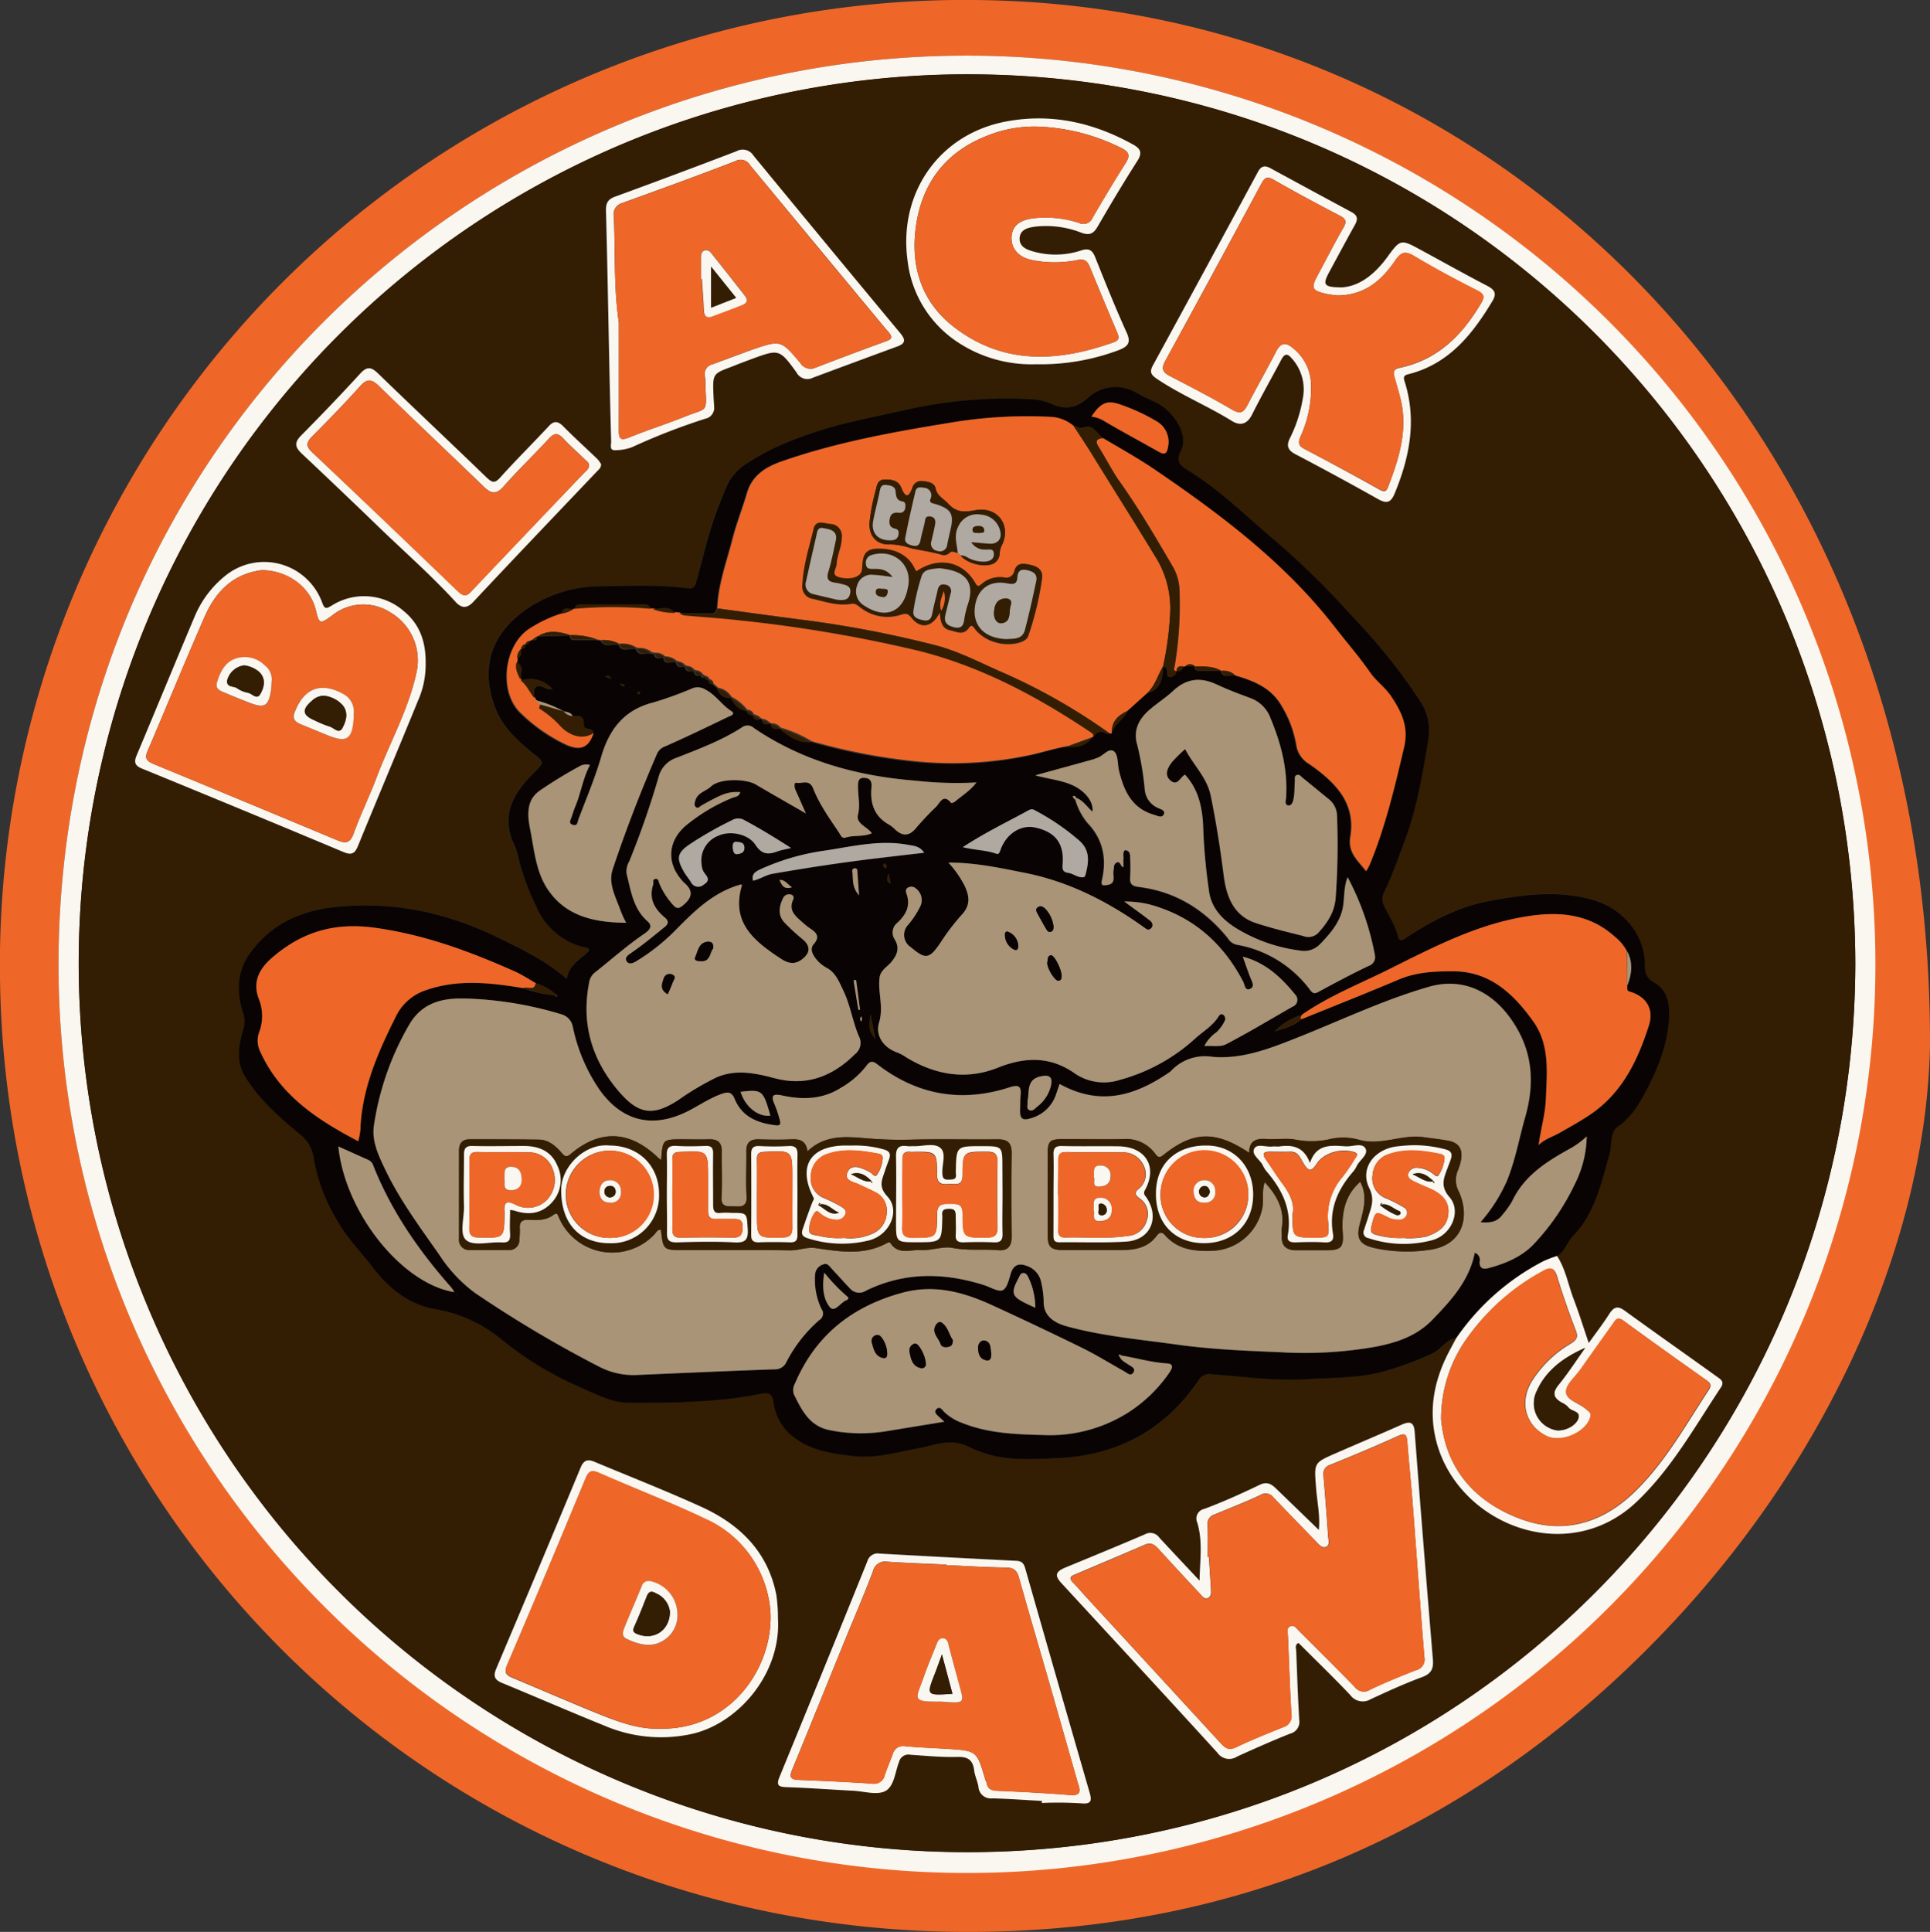 <svg xmlns="http://www.w3.org/2000/svg" viewBox="0 0 395.7 396"><rect x="0" y="0" width="395.7" height="396" fill="#333333" stroke="none"/><defs><style>.cls-1{fill:#ee6728}.cls-2{fill:#faf6f0}.cls-3{fill:#331e03}.cls-4{fill:#090403}.cls-5{fill:#a99477}.cls-6{fill:#afa9a1}</style></defs><g id="Layer_2" data-name="Layer 2"><g id="artwork"><path class="cls-1" d="M395.7 214.09c-.65 38.26-19.45 85.21-57.64 123.6-38.49 38.69-85.81 58.48-140.29 58.31C87.69 395.66 1.27 308 0 200.42A197.7 197.7 0 0 1 199.52 0C306.77.69 396 88.11 395.7 214.09zM198.18 11.4C96.28 11.41 11.1 93.68 12 199.49A186.2 186.2 0 1 0 198.18 11.4z"/><path class="cls-2" d="M198.18 11.4A186.26 186.26 0 1 1 12 199.49C11.1 93.68 96.28 11.41 198.18 11.4zm182.21 186.24c-.08-99.32-78.92-181.35-180.17-182.38a182.21 182.21 0 1 0-1.51 364.41c101.56-.26 181.45-82.3 181.68-182.03z"/><path class="cls-3" d="M380.39 197.64c-.23 99.73-80.12 181.77-181.68 182a182.21 182.21 0 1 1 1.51-364.41c101.25 1.06 180.09 83.09 180.17 182.41zm-81.84 76.68c-.5.93-1 1.87-1.5 2.81-3 5.72-4.19 11.76-2.62 18.09 4.23 17 26.75 26.28 41.14 12.6 7.18-6.82 11.89-15.36 17.27-23.45.77-1.17-.08-1.65-.82-2.18-6.32-4.52-12.66-9-18.94-13.55-1.42-1-2.21-.73-3.1.64-1.32 2-2.79 3.91-4.25 6-1.08-3.15-2-6.09-3.09-9s-1.64-6.14-3.41-8.84c1.55-1 2-2.82 3.21-4.09 4.43-4.64 5.74-10.72 7.46-16.6.58-2 .06-4.7 1.8-5.9 2.67-1.84 4.15-4.32 5.59-7 2.54-4.71 4.51-9.64 4.84-15 .17-2.84-.19-5.9-3.15-7.57-1.48-.83-1.81-2-1.8-3.56 0-6.09-4.46-11.39-10.33-13.18-7.19-2.19-14.32-1.2-21.37.07-6.16 1.11-11.76 4-17 7.42-.64.42-1.57 1.3-1.93-.12-.56-2.27-1.82-4.18-2.82-6.22a3 3 0 0 1 0-2.82c1.71-3.55 3-7.25 4.37-11 2.4-6.54 3.54-13.32 4.65-20.12a11 11 0 0 0-1.51-7.87 120.6 120.6 0 0 0-14-17.52 171.7 171.7 0 0 0-15.55-15.32c-6-5-11.49-10.61-18.22-14.69-1.61-1-2.5-1.83-1.38-4.08 1.61-3.2-1.51-8.27-5.71-10.09a37.29 37.29 0 0 1-3.47-1.72 8.3 8.3 0 0 0-9.67.84c-2.4 2.24-4.79 2.83-7.82 1.41a11.46 11.46 0 0 0-4.19-.92A93.13 93.13 0 0 0 185.69 84c-7.3 1.69-14.69 2.93-21.76 5.67a51.2 51.2 0 0 0-11 5.41 10.59 10.59 0 0 0-4 4.6 86 86 0 0 0-4.22 12c-.59 2.51-1.29 5-2 7.47-.22.83-.5 1.62-1.66 1.46-5.95-.82-11.94-.53-17.92-.43a27 27 0 0 0-13.46 3.58c-8 4.66-11.64 11.69-8.35 20.9 1.49 4.2 4.58 7.07 7.94 9.76 2.37 1.89 2.2 1.86 0 4.12-3.76 3.8-6.48 8-4.29 13.74a15.84 15.84 0 0 1 1.06 2.72 48.54 48.54 0 0 0 3.85 10.66 14.39 14.39 0 0 0 9.81 8.45c.4.11 1 0 1.09.68-1.61 1.75-4.17 2.76-4.58 5.82-4.28-3.71-9.08-6-13.85-8.35-10.74-5.26-22.06-7.68-34.11-6.26-7 .82-12.82 3.68-17 9.49-2.73 3.84-2.69 8.13-1.28 12.39a5.28 5.28 0 0 1-.14 3.43c-.89 3.16-1.38 6.42.49 9.41 2.88 4.63 6.93 8.22 11.07 11.66a7.62 7.62 0 0 1 3 5.11 36.39 36.39 0 0 0 4.77 12.65c2 3.55 4.84 6.41 7.27 9.6 3.22 4.22 7.37 7.65 12.74 8.58a28.85 28.85 0 0 1 13.58 6.14 68.69 68.69 0 0 0 16.26 9.88c3.24 1.38 6.34 3.18 10.1 3.19 9 0 18.07-.08 27-1.83 1.33-.26 2.32-.2 2.57 1.8a10.57 10.57 0 0 0 4.7 7.49c3.46 2.43 7.41 2.93 11.4 3.45 4.62.61 9-.75 13.45-1.55 3.35-.6 6.61-2.14 10.23-.45a25.28 25.28 0 0 0 6 2.1c4.25.79 8.48.52 12.69.32 12.1-.59 21.77-5.81 28.65-15.91a2.63 2.63 0 0 1 2.82-1.26c6.49.51 13 1.44 19.49 1 5.06-.33 10.23-.17 15.28-1.48a66.72 66.72 0 0 0 10.35-3.8c1.76-.8 2.69-2.88 4.82-3.09zM245.94 324c-2.72-2.93-5.47-5.84-8.15-8.82a2.23 2.23 0 0 0-2.93-.68c-5.41 2.33-10.85 4.55-16.29 6.8-2.06.85-2.29 1.63-.84 3.21 10.66 11.59 21.36 23.15 32 34.79a2.92 2.92 0 0 0 4 .76c3.58-1.63 7.19-3.23 10.85-4.69a2.49 2.49 0 0 0 1.9-2.84c-.28-4.71-.44-9.43-.62-14.14 0-.54-.36-1.23.48-1.62 3.55 3.55 7.17 7 10.62 10.69a3.16 3.16 0 0 0 4.19.83c3.43-1.6 6.9-3.18 10.45-4.49 1.91-.71 2.45-1.67 2.28-3.66q-2-23.3-3.73-46.61c-.15-2.08-1-2.24-2.65-1.51-4.51 2-9.05 3.93-13.58 5.89s-4.4 1.95-4 6.85c.21 2.95.89 5.9.58 8.85l-8.64-8.36c-1-1-1.9-1.66-3.51-.88-3.71 1.79-7.49 3.49-11.35 4.93a2 2 0 0 0-1.43 2.77c1.07 3.93.43 7.86.37 11.93zM275.1 58.91c-3.72 0-4-.5-2.54-3.21 1.74-3.21 3.45-6.42 5.23-9.61.64-1.14.58-1.93-.66-2.6q-8.34-4.45-16.64-9c-1.14-.62-1.9-.52-2.58.74q-10.73 19.85-21.53 39.67c-.71 1.3-.44 1.91.77 2.73 4.91 3.31 10.41 5.57 15.43 8.67 1.72 1.06 3.12.68 4.13-1.33 1.92-3.8 4.07-7.48 6-11.26.68-1.32 1.25-1.27 2.11-.27a9.47 9.47 0 0 1 2.29 8.24 28.39 28.39 0 0 1-2.57 8c-.83 1.6-.62 2.56 1.07 3.44q8.58 4.48 17 9.23c1.86 1 2.63.53 3.37-1.28 3.05-7.44 4.5-15 2-22.88-.23-.73-.33-1.21.71-1.46 8.27-2 13.12-8.06 17.25-14.94 1-1.62.5-2.38-1-3.18-4.58-2.39-9.09-4.91-13.64-7.37-4.18-2.26-4.19-2.24-7 1.65-.31.43-.65.85-1 1.25-2.3 2.69-5.05 4.58-8.2 4.77zm-61.46 310.24v.38a75.61 75.61 0 0 1 8 .07c2.19.23 2.29-.53 1.79-2.25q-6.61-22.91-13.17-45.85c-.29-1-.67-1.54-1.8-1.6q-14-.69-28-1.48a2.22 2.22 0 0 0-2.58 1.57q-8.94 22.13-18 44.18c-.72 1.73-.24 2.07 1.46 2.12 4.55.16 9.1.49 13.65.74 2.2.11 4.75.93 6.5.1 1.93-.92 2.05-3.87 2.88-6a2 2 0 0 1 2.38-1.48c3.18.21 6.37.53 9.55.44 2.19-.07 3.22.62 3.48 2.77.14 1.11.67 2.18.87 3.29a2.54 2.54 0 0 0 2.8 2.44c3.37.11 6.78.41 10.19.56zM146.29 81.22c-.19-4.61-.19-4.6 3.69-6 1.35-.5 2.69-1 4-1.54 5.7-2.09 5.79-2.15 9.31 2.71a2.5 2.5 0 0 0 3.37 1.07q8.6-3.19 17.2-6.36c1.62-.59 2-1.24.71-2.75q-15.13-18.14-30.1-36.4A2.61 2.61 0 0 0 151 31q-12.42 4.72-24.92 9.27c-1.59.57-2 1.42-1.92 3 .26 9.43.42 18.86.62 28.3q.2 9.47.44 18.94c0 .72-.4 1.89 1 1.75a9.9 9.9 0 0 0 3.28-.62 133.17 133.17 0 0 1 15-5.83 2.26 2.26 0 0 0 1.83-2.45c.04-.89-.02-1.8-.04-2.14zm66.07-6.56a45.48 45.48 0 0 0 16.94-2.88c1.95-.75 2.6-1.54 1.63-3.68-2.28-5-4.35-10.18-6.4-15.33-.6-1.51-1.29-2-2.9-1.43a16.73 16.73 0 0 1-9.88.19c-1.32-.37-2.79-1-2.74-2.62.05-1.83 1.59-2.22 3.08-2.44a19.82 19.82 0 0 1 9.62 1.24c1.63.58 2.45.21 3.29-1.24 2.63-4.54 5.32-9 8.14-13.46 1.07-1.67.73-2.5-.87-3.39-8.13-4.51-16.77-6.44-25.94-4.73-13.74 2.58-22.2 14.63-20.28 28.54A23.13 23.13 0 0 0 196 69.9a27.39 27.39 0 0 0 16.36 4.76zM87.27 136.17c.08-4.48-1.13-8.1-4.42-10.82A12.38 12.38 0 0 0 68 124.11c-1 .56-1.42 1-2-.6A12.65 12.65 0 0 0 46.18 118a21.17 21.17 0 0 0-6.25 8.3c-4 9.5-7.94 19-11.93 28.55-.55 1.3-.36 2.06 1.05 2.64q20.73 8.5 41.4 17.14c1.59.66 2.29.33 2.92-1.21 4.08-10 8.26-19.88 12.34-29.85a18.14 18.14 0 0 0 1.56-7.4zm72.23 195.57a34.33 34.33 0 0 0-.32-4.77c-1.73-8.91-7.52-14.53-15.43-18.12-7.19-3.27-14.56-6.16-21.86-9.21-1.29-.53-2.17-.44-2.82 1.13q-8.59 20.69-17.34 41.3c-.67 1.59-.25 2.3 1.26 2.92 6.93 2.85 13.82 5.84 20.77 8.66a29.52 29.52 0 0 0 18.29 1.72c9.51-2.27 18.13-12.45 17.45-23.63zm-36.26-236.6a6.71 6.71 0 0 0-.74-1c-2.36-2.27-4.79-4.46-7.09-6.79-1.15-1.17-1.92-1-3 .09-3.27 3.51-6.68 6.88-9.88 10.44-1.16 1.29-1.71 1-2.79 0-7.35-7.1-14.84-14.14-22.21-21.28-1.38-1.34-2.26-1.54-3.67 0-4 4.32-8 8.55-12.13 12.71-1.43 1.45-1.26 2.39.17 3.72q7.44 6.9 14.7 14c5.6 5.46 11.53 10.57 16.83 16.35 1 1.14 2.16 1.54 3.58 0 8.41-9 16.93-17.89 25.42-26.81.36-.36.85-.65.81-1.43z"/><path class="cls-4" d="M298.55 274.32c-2.13.21-3.06 2.29-4.88 3.1a66.72 66.72 0 0 1-10.35 3.8c-5.05 1.31-10.22 1.15-15.28 1.48-6.45.43-13-.5-19.49-1a2.63 2.63 0 0 0-2.82 1.26c-6.88 10.1-16.55 15.32-28.65 15.91-4.21.2-8.44.47-12.69-.32a25.28 25.28 0 0 1-6-2.1c-3.62-1.69-6.88-.15-10.23.45-4.46.8-8.83 2.16-13.45 1.55-4-.52-7.94-1-11.4-3.45a10.57 10.57 0 0 1-4.7-7.49c-.25-2-1.24-2.06-2.57-1.8-8.92 1.75-17.95 1.86-27 1.83-3.76 0-6.86-1.81-10.1-3.19a68.69 68.69 0 0 1-16.24-9.89 28.85 28.85 0 0 0-13.58-6.14c-5.37-.93-9.52-4.36-12.74-8.58-2.43-3.19-5.29-6.05-7.27-9.6a36.39 36.39 0 0 1-4.77-12.65 7.62 7.62 0 0 0-3-5.11c-4.14-3.44-8.19-7-11.07-11.66-1.87-3-1.38-6.25-.49-9.41a5.28 5.28 0 0 0 .14-3.43c-1.41-4.26-1.45-8.55 1.28-12.39 4.14-5.81 10-8.67 17-9.49 12.05-1.41 23.37 1 34.17 6.31 4.77 2.34 9.57 4.64 13.85 8.35.41-3.06 3-4.07 4.58-5.82-.13-.72-.69-.57-1.09-.68a14.39 14.39 0 0 1-9.81-8.45 48.54 48.54 0 0 1-3.81-10.71 15.84 15.84 0 0 0-1.06-2.72c-2.19-5.74.53-9.94 4.29-13.74 2.23-2.26 2.4-2.23 0-4.12-3.36-2.69-6.45-5.56-7.94-9.76-3.29-9.21.37-16.24 8.35-20.9a27 27 0 0 1 13.46-3.58c6-.1 12-.39 17.92.43 1.16.16 1.44-.63 1.66-1.46.68-2.48 1.38-5 2-7.47a86 86 0 0 1 4.22-12 10.59 10.59 0 0 1 4-4.6 51.2 51.2 0 0 1 11-5.41c7.07-2.74 14.46-4 21.76-5.67a93.13 93.13 0 0 1 25.53-2.18 11.46 11.46 0 0 1 4.19.92c3 1.42 5.42.83 7.82-1.41a8.3 8.3 0 0 1 9.67-.84 37.29 37.29 0 0 0 3.47 1.72c4.2 1.82 7.32 6.89 5.71 10.09-1.12 2.25-.23 3.1 1.38 4.08 6.73 4.08 12.21 9.71 18.22 14.69a171.7 171.7 0 0 1 15.55 15.32 120.6 120.6 0 0 1 14 17.52 11 11 0 0 1 1.51 7.87c-1.11 6.8-2.25 13.58-4.65 20.12-1.36 3.7-2.66 7.4-4.37 11a3 3 0 0 0 0 2.82c1 2 2.26 3.95 2.82 6.22.36 1.42 1.29.54 1.93.12 5.25-3.44 10.85-6.31 17-7.42 7-1.27 14.18-2.26 21.37-.07 5.87 1.79 10.37 7.09 10.33 13.18 0 1.6.32 2.73 1.8 3.56 3 1.67 3.32 4.73 3.15 7.57-.33 5.36-2.3 10.29-4.84 15-1.44 2.68-2.92 5.16-5.59 7-1.74 1.2-1.22 3.9-1.8 5.9-1.72 5.88-3 12-7.46 16.6-1.2 1.27-1.66 3.11-3.21 4.09a27.4 27.4 0 0 0-2.75 1.05 48.89 48.89 0 0 0-17.98 15.8zM144.48 138.74c0 .55.34.61.75.61a.81.81 0 0 0 .85.93l1 .88a2.36 2.36 0 0 0 2.72 1.84c.76 1.28 1.53 2.54 3.24 2.66a1.23 1.23 0 0 0 1.34.94c.1 1 .77.95 1.49.83a.35.35 0 0 1 .32.12c.13 1 .79.92 1.49.8a.38.38 0 0 1 .34.1c.21 1.16 1.09.87 1.84.87 1.8 1.64 3.77 2.9 6.34 2.77a121.62 121.62 0 0 0 20.23 4 75.93 75.93 0 0 0 23.74-1c2.9-.57 5.69-1.56 8.6-2 1.94.14 3.75-.09 5-1.81a.24.24 0 0 1 .25-.1c.69-1 1.45-1.7 2.73-.83.15.11.44 0 .66 0a3.39 3.39 0 0 1 .45 0c.46-2 2.51-2.8 3.18-4.6l4.08-3.67c2.25-.51 3.27-2.21 3.26-5.42a.92.92 0 0 1 .91.8c.08.47-.21 1.22.51 1.28a1.12 1.12 0 0 0 1.3-1.18c.71.06 1.33 0 1.37-.95l.19-.05h2.19c.05 1 .75 1 1.44 1h4c.49 1.69 1.84.69 2.8.89 3.85 1.11 7.47 2.55 9.59 6.31a22.53 22.53 0 0 1 2.95 7.84 5.49 5.49 0 0 0 2.76 4.07c5.13 3.63 9.53 7.81 8.34 14.91-.53 3.23 1.56 4.87 3.25 7 .33-.62.58-1 .75-1.43 3.21-7.72 5.11-15.81 7-23.93 1-4.21-.49-7.25-2.65-10.49-1.25-1.86-3.09-3.11-4.33-4.92-2.24-3.25-4.85-6.22-7.27-9.33-10.18-13.06-23.16-22.87-36.68-32.1-3.5-2.39-7.19-4.43-10.82-6.59-1.11-.94-2.07-2.81-3.57-2.22-1.12.44-1.63-.31-2.42-.23a7.84 7.84 0 0 0-5-1.89 95 95 0 0 0-20.89 1.31c-11.55 1.91-23 4-34.12 7.88-3.3 1.17-5.95 2.94-7 6.57-.89 3.13-2.13 6.17-2.94 9.32-1.19 4.69-2.94 9.27-3.1 14.19-.2 1.21-1.15 1-2 1h-5.91l-.85-.08c-1.31-1.74-3.11-.58-4.67-.8a.43.43 0 0 1-.38 0c-.12-1-.84-.92-1.53-.92h-12.22c-.68 0-1.4 0-1.54.9a.33.33 0 0 1-.34.09c-.88 0-2.06-.68-2.34.92a27 27 0 0 0-7.09 3.39c-5 3.67-5.9 13-1.27 17.2a34 34 0 0 0 9.29 6.4c2.88 1.23 4.52.54 5.52-2.46.09-1.4-2-.44-1.94-1.81.13-1.75-.9-1.94-2.25-1.74-.38-.82-1.21-.76-1.9-1a23.58 23.58 0 0 0-5.76-2.27l-.26-.46c-.24-2.13.28-3.19 2.58-1.9.29.16.74.05 1.12.06l.2.18-.18-.2a6.07 6.07 0 0 0-6.49-1.69v-.09c-.17-1.25.94-2.79-.82-3.69l.07-.92c1.11-.22.83-1.09.84-1.82a.78.78 0 0 0 .88-.91c.42 0 .79 0 .75-.6a.42.42 0 0 0 .56-.28c.46 0 1.17.3 1-.67a.18.18 0 0 1 .21-.07l6.58-.18c0 1 .77.94 1.45.94h4l.84.11c.94 1.59 2.45.58 3.68.82.72 1.68 2.14.72 3.27.87a.38.38 0 0 1 .34.08c.54 1.59 1.84.69 2.81.86l.83.13c.28 1.12 1.12.82 1.88.74h.06c.26 1.62 1.47.79 2.31.9a.36.36 0 0 1 .33.13c.13.94.79.9 1.48.79a.39.39 0 0 1 .34.13c.15.94.81.89 1.5.78a.44.44 0 0 1 .34.12c.11.91.74.9 1.41.82a.43.43 0 0 0 .81.22zm-17 1.47-.32-.15.15.32c.18.2.5.48.65.21s-.23-.31-.45-.38zm-2.4-1.21.28.15-.16-.26a.87.87 0 0 0-.93-.34l-.13.16zm-11.46 65c.17.23.48.45.64.19s-.25-.31-.43-.44a10.17 10.17 0 0 0-4-2.19c-1.46-.82-2.86-1.76-4.38-2.43C96.33 195 87.1 191.6 77 190.19c-8.39-1.17-15.07.8-21.23 6.1-2.66 2.3-4.06 5-2.76 8.4a9.41 9.41 0 0 1 .05 7 5.1 5.1 0 0 0 .22 3.78c4 9 11.65 14 20.13 18.45a15.65 15.65 0 0 0 .44-2.28c.27-8.44 3.61-15.93 7.28-23.29a10.52 10.52 0 0 1 6.15-5.35c6.65-2.31 13.34-1.53 20-.42a24.88 24.88 0 0 0 6.34 1.42zm40.76-23.44c1.41-.28 2.58-1.16 4-1.41 6.8-1.19 13.63-2.23 20.48-3.07 3.48-.42 7-.82 10.59-1.24-.91-1.39-2.18-1.42-3.34-1.63-5.75-1.06-11.34.33-16.95 1.18a47.83 47.83 0 0 0-13.27 3.83c-1 .48-1.92 1-1.51 2.38l-.12.08zm112.44 28.4c6.66-2.71 13.35-5.35 20-8.16 3.64-1.55 7.47-1.71 11.26-1.68 7.46.05 12.3 4.67 16.3 10.27 3.42 4.8 2.81 10.4 2.59 15.87-.12 3.19-1.06 6.24-1.48 9.48 1.25-1.28 2.91-1.7 4.34-2.53 2.17-1.25 4.37-2.44 6.43-3.86 6.39-4.4 9.55-11 11.82-18.09 1.08-3.38-.48-6-4-7-.59-.17-.38-.74-.44-1.16.95-2.37 1.25-4.73 0-7.09a9.11 9.11 0 0 0-2.42-2.94c-5.81-5.29-12.76-5.28-19.75-3.94-9.46 1.81-18 6.26-26.51 10.51-6.05 3-12.4 5.5-18 9.4a12.81 12.81 0 0 0-5.57 3.4c1.86-.7 3.91-1.04 5.43-2.53zm-37 68.93c-.1-.08-.27-.26-.3-.24-.27.17-.15.35 0 .51.37.82 1.16 1.16 1.85 1.63.52.36 1.47.71 1 1.51-.56 1-1.32.18-1.92-.15-2.85-1.58-5.62-3.32-8.54-4.76q-9.18-4.51-18.49-8.77c-5.88-2.7-11.85-4.37-18.49-2.58-10.33 2.8-17.81 8.72-22 18.62a2.74 2.74 0 0 0-.2 2.22c1.65 3.3 3.21 6.58 7.54 7.36a32.18 32.18 0 0 0 11.07.23l12.22-2-1.1-1c-.43-.42-1.09-.9-.57-1.51.71-.84 1.24.1 1.64.5a10.59 10.59 0 0 0 3.65 2.24c5.31 2.14 10.85 2.35 16.51 2.49a30 30 0 0 0 17.13-4.33 29.46 29.46 0 0 0 8.85-8.41c.47-.69 1.18-1.83-.47-1.93-3.15-.25-6.2-1.17-9.34-1.68zm-9.12-114.32c-.2-.28-.39-.64-.79-.27a6.46 6.46 0 0 0 .47.61 12.8 12.8 0 0 0 2.6 4.93c3.15 3.34 3.88 7.29 2.87 11.63-.27 1.14.21 1.14 1 1 2.07-.26 1.14-1.95 1.38-3 .12-.59 0-1.23.6-1.58.84-.46.77.79 1.43.93v-1.77c0-.53-.2-1.21.29-1.72 1.1.07 1.08.87 1.09 1.65a35.89 35.89 0 0 1 0 3.88c-.12 1.38.41 1.81 1.75 2 7.55.93 13.52 4.65 18.27 10.5a2.87 2.87 0 0 0 1.76 1.33A23.84 23.84 0 0 1 268.6 203c.53.67.86.79 1.64.37 3.41-1.84 6.83-3.67 10.33-5.34a1.89 1.89 0 0 0 1.26-2.29 55.35 55.35 0 0 0-5.58-15.89c-.91 2.33-.56 4.64-1.09 6.75-.7 2.75-2.61 4.93-4.59 7a4.51 4.51 0 0 1-4.13 1.28 33 33 0 0 1-12.44-4.23c-3-1.76-5.67-4.19-6.17-8a119.44 119.44 0 0 1-1.16-12.25c-.09-4.21-.72-8.33-3.76-11.57-1 .47-1.58 2.32-2.92 1.24s-.64-2.68.28-3.85a33.43 33.43 0 0 1 2.67-2.64c1.67 3.24 4.49 5.84 5.24 9.52 1.14 5.49 2 11 2.7 16.61.55 4.23 2.05 8.06 6.59 9.54 3.17 1 6.42 1.83 9.66 2.63a2.86 2.86 0 0 0 3-.52c1.87-2 3.4-4.21 3.66-7.14a148.76 148.76 0 0 0 .29-16.89 4.45 4.45 0 0 0-1.6-3.41c-1.81-1.51-3.64-3-5.48-4.47-.34-.28-.67-.72-1.16-.55s-.37.76-.4 1.19c-.09 1.13 0 2.29-.22 3.4-.11.68-.21 1.81-1.17 1.64s-.44-1.17-.4-1.79c.33-5.6-1-10.85-3.17-16a6.91 6.91 0 0 0-4-4.15c-2.41-.93-4.85-1.81-7.18-2.9-3.28-1.51-6.13-1.15-8.8 1.34-1.49 1.39-3.24 2.5-4.79 3.83-2.23 1.9-3.48 4.27-2.59 7.24a61.15 61.15 0 0 1 1.53 9 4.54 4.54 0 0 0 2.62 3.9c.56.28 1.61.49 1.33 1.28-.35.94-1.27.38-2 .18-4.61-1.31-6.27-5-7.24-9.14-.31-1.33-.19-3.21-1-3.86-1.08-.84-2.24 1-3.48 1.34-.29.09-.57.23-.86.31L212.25 159c2.8.72 5.32.93 7.61 2 2.65 1.2 4.4 3.43 4.12 5.44-1.12-1.05-1.88-2.35-3.28-2.87zm104.62 69.36a17.12 17.12 0 0 1-3.42 2.48c-4.82 2.65-9.41 5.55-11.88 10.81a17.75 17.75 0 0 1-2 2.78c-1 1.41-2.45 1.68-4.46 1.49A33.53 33.53 0 0 0 309 242c1.71-4.23 2.49-8.67 3.73-13 2.05-7.16 1.57-13.81-2.86-20.11-4.11-5.87-10.13-8.61-16.92-6.65-9.32 2.68-18.07 6.9-27.07 10.46-5.58 2.22-11.27 4.43-17.35 3.87a9.48 9.48 0 0 0-8.39 2.89 3.13 3.13 0 0 1-.54.42c-7.35 5-14.28 6.68-22.32 2.26l-.7 2.07a7.54 7.54 0 0 1-4.92 4.88c-2.06.71-2.59.24-2.47-2 0-.84 0-1.68.09-2.51.2-1.86-.27-2.4-2.26-1.75-9.89 3.23-19 1.58-27.22-4.8-1.06-.82-1.61-.34-2.2.48a17.75 17.75 0 0 1-5.2 4.49c-3.77 2.4-7.87 2.47-12.06 1.56-1.63-.35-2.4-.16-1.57 1.72a22.46 22.46 0 0 1 1.09 3.21c.14.54.38 1.32-.7 1.2-3.71-.43-7-1.66-8.53-5.42-.54-1.31-1.23-1.5-2.45-1.1-2.48.83-4.62 2.31-6.91 3.5-7 3.64-13.46 2.5-18.27-4.18a35.39 35.39 0 0 1-5.55-13 3.25 3.25 0 0 0-2.27-2.54A75 75 0 0 0 96 204.68c-4.72-.19-9.18.51-12 5.26a58.06 58.06 0 0 0-7.27 20.66c-.51 3.14.85 6.08 2.2 8.91 3 6.36 7.19 12 11.2 17.7a29.8 29.8 0 0 0 7.23 7.79 243.6 243.6 0 0 0 25.46 15.15 15.25 15.25 0 0 0 7.9 1.69c9.35-.4 18.69-.82 28-1.15a2.54 2.54 0 0 0 2.49-1.5 29.16 29.16 0 0 1 6.79-8.59 1.56 1.56 0 0 0 .46-2.3 13.93 13.93 0 0 1-1.3-7.09 2.3 2.3 0 0 1 1.58-2c.92-.46 1.36.35 1.86.89 1.24 1.34 2.44 2.72 3.7 4a2.51 2.51 0 0 0 3.29.46c7.87-3.85 16-3.74 24.15-1.16 1.3.41 2.82 1.46 3.82 1.09s1.34-2.17 1.71-3.43c.52-1.73 1.65-2.19 3.12-1.63a4.44 4.44 0 0 1 3.11 3.57 18.83 18.83 0 0 1 .48 3.61c-.14 3.49 2.68 4.72 4.94 5.33 7.32 2 14.91 2.64 22.41 3.69 7.07 1 14.19 1.27 21.32 1.57a83.43 83.43 0 0 0 19.29-1.12c4.31-.82 8.46-2.15 11.74-5.54 3.87-4 7.56-8 8.69-13.74a1.54 1.54 0 0 1 1 1.81c-.09 1.56.88 1.59 1.9 1.32 3.65-1 7.1-2.47 9.63-5.36a47.68 47.68 0 0 0 8-11.87 22.49 22.49 0 0 0 2.42-9.77zm-70.52-36.84c.57 1.59 1 3 1.57 4.35.33.85 1 1.9-.21 2.32-.92.32-1-1-1.29-1.55-3.78-7.22-9.3-12.48-17.08-15.16a20.35 20.35 0 0 0-7.3-1.25c2.13 1.57 3.73 2.71 5.28 3.91.5.39.8 1 .23 1.57s-.9.22-1.38-.13c-7.47-5.35-15.49-9.45-24.62-11.25-5-1-10-2.11-15.56-2.08a21.61 21.61 0 0 1 3.3 4.7c1 2.11 1.31 4-.57 6a45.48 45.48 0 0 0-4.4 5.79c-2.25 3.27-3 3.42-6 .88a3 3 0 0 1-.6-4.6 17.9 17.9 0 0 0 2.6-4 3 3 0 0 0-1-3.47 1.36 1.36 0 0 0-1.5-.23c-.65.26-.6.83-.41 1.35.87 2.44-.14 4.3-1.86 5.89a2.56 2.56 0 0 0-.55 3.47c1 1.73.52 3.08-.66 4.53-.84 1-2.25 1.74-2.45 3.19-.42 3.07.86 6-.12 9.3-.79 2.62.86 5.17 3.87 6.18a9.38 9.38 0 0 1 1.79 1c5.92 3.56 12.23 4.65 18.7 2.06 5.58-2.23 10.78-2.36 15.77 1.18a10.59 10.59 0 0 0 9.17 1.34 37.48 37.48 0 0 0 15.6-8.57c1.58-1.41 3.47-2.51 4.65-4.36.26-.4.56-.79 1.07-.39a1 1 0 0 1 .23 1.24 7.41 7.41 0 0 1-1.76 2.36 7.61 7.61 0 0 0-2.4 2.76c1.65-.1 3.28.24 4.42-.35 4.63-2.41 9.12-5.12 13.66-7.71a1.5 1.5 0 0 0 .56-2.47c-2.83-3.51-6.03-6.56-10.75-7.8zm-54.59-35.7a76.46 76.46 0 0 1-12.42-.36c-11.93-.94-23.16-4-33.18-10.78a1.91 1.91 0 0 0-2.45-.17c-4.17 2.71-8.83 4.43-13.41 6.24a5.61 5.61 0 0 0-3.73 4.05 177.77 177.77 0 0 1-6.02 17.18 4 4 0 0 0-.53 2.63c.89 3.44 1.32 7 4.24 9.63.94.83.85 1.57-.57 2.54-3.57 2.42-6.81 5.32-10.21 8a3.27 3.27 0 0 0-1.17 2.13c-1.66 8.53.67 16 6.28 22.44 4 4.57 6.92 4.83 12 1.57a56.17 56.17 0 0 1 7.84-4.65c4-1.75 8-.87 12 .18 6.45 1.69 11.81-.39 16.39-4.94a2.91 2.91 0 0 0 .79-3.72c-1.28-3-1.73-6.32-3.19-9.36-.91-1.9-1.57-3.62-3.47-4.67a6.94 6.94 0 0 1-2.36-2.12c-.6-.87-1-1.84-.19-2.73 1.34-1.53.46-2.37-.8-3.2a12.9 12.9 0 0 1-1.43-1.13c-1.39-1.29-3.06-2.46-2-4.8a.68.68 0 0 0-.51-1 1.33 1.33 0 0 0-1.55.69c-.85 1.74-1.18 3.53.3 5.1a44 44 0 0 0 3.69 3.39c1.55 1.31 1.6 2.64.08 3.93s-2.9 1.13-4.54.05c-5.4-3.58-10.27-7.36-8-15 0-.05-.07-.13-.13-.24-5.69 1.52-9.68 5.52-13.62 9.53a41.48 41.48 0 0 1-7.85 6.19c-.66.41-1.46.91-2 .08s.05-1.17.81-1.69c2.32-1.58 4.49-3.37 6.68-5.15.68-.54 1.49-1.18.33-2.15-2.11-1.76-3.35-3.86-2.41-6.76.13-.38-.2-1 .37-1.15.74-.18.74.57.93 1a15.41 15.41 0 0 0 2.84 4.38c.7.76 1.16.76 2 0 1.86-1.54 2.15-2.94.25-4.59a4.4 4.4 0 0 1-.62-.67c-3.05-3.59-2.7-7.92.85-11a36.79 36.79 0 0 1 9.55-5.73c.61-.27 1.49-.23 1.67-1.21-2.55-.08-3.42.23-7.87 2.71-.37.21-.78.72-1.21.37s-.23-1-.06-1.49c.52-1.55 2.16-1.82 3.2-2.78 1.77-1.62 7.06-1.6 9.16-.35 3.22 1.9 6.47 3.74 10.25 5.92-.9-2-1.52-3.48-2.17-4.9-.23-.53-.21-1.46.11-1.39 1.2.29 2.78-.87 3.58 1.24 1.26 3.27 3.34 6.13 5.29 9 .33.49.55 1.23 1.32 1 1.74-.55 3.64-.1 5.39-.89-.93-1.37-3.3-2-2.83-3.84s0-3.73 0-5.59c0-.88-.18-2 1.25-1.93s1.62.74 1.51 2c-.27 3.24.59 6 3.68 7.64a6.6 6.6 0 0 1 1.22 1c1.43 1.3 2.76 1.35 4.1-.19a59.85 59.85 0 0 1 4.22-4.49c.8-.75 1.46-2.82 3.1-.83.07.09.61-.08.81-.26 1.36-1.17 2.97-2.06 4.42-3.91zm-71.83 28.76a23.46 23.46 0 0 1-1.19-2.43c-1-2.76-2.61-5.54-1.62-8.51 2.67-8 5.71-15.86 9.06-23.6a2.81 2.81 0 0 1 1.69-1.58c4.38-1.93 8.69-4 13-6.09.44-.21 1.53-.53.52-1.18-1.93-1.24-3.16-3.3-5.23-4.35a3 3 0 0 0-2.59-.33 73.56 73.56 0 0 1-8.11 2.94c-6 1.5-9 5.45-10.69 11.12-1.27 4.36-3.06 8.57-4.67 12.83-.18.46-.16 1.42-1.08 1.16-1.07-.3-.51-1.06-.31-1.67s.46-1.44.75-2.14c1.15-2.77 1.55-5.77 3-8.48a2.82 2.82 0 0 0-2.26.33 92.7 92.7 0 0 0-8 4.9c-2 1.43-2.47 3.33-2.35 5.55a17.46 17.46 0 0 0 .37 2.48c.79 4.09 1.16 8.42 3.43 12 3.72 5.66 9.59 7 16.28 7.05zM69.37 235c1.39 13.67 13.09 28.2 23.77 29.83a10.18 10.18 0 0 0-.68-1c-6.6-7.47-12.23-15.56-15.93-24.88a1.94 1.94 0 0 0-1-1.2zm128-61.33c2.69.65 4.84.6 6.84 1.34.54.19.69-.25.86-.75 1.15-3.31 4.17-5.25 7.08-4.63 4.08.87 5.9 3.12 5.7 7.14 0 1-.34 2 1.15 2.17 1 .15 1.91 1 3 .9.44 0 .51-.49.6-.86.59-2.37.82-4.61-1.23-6.54a47.54 47.54 0 0 0-9.19-6.3 1.17 1.17 0 0 0-1.27-.07c-4.32 2.38-8.83 4.52-13.51 7.58zm-35.2.17c-3.38-2.16-6.41-4-9.56-5.7a2.5 2.5 0 0 0-2.56 0 76.88 76.88 0 0 0-8.51 4.83c-2.71 1.81-3 2.89-1.34 5.74.41.72 1 1.38 1.41 2.07a1.66 1.66 0 0 0 2.64.57c1.34-.81.86-1.5.18-2.34a3.16 3.16 0 0 1-.59-1.69 5.43 5.43 0 0 1 3.43-6c2.35-1.07 6.15-.38 7.61 1.89 1.29 2 2.64 2 4.5 1.32.78-.3 1.62-.41 2.82-.71zm61.6-88.44a6.47 6.47 0 0 1 2.75 1c3.64 2.14 7.38 4.14 11.06 6.22 1.06.6 1.63.47 1.84-.84a4.88 4.88 0 0 0-2.34-5.45 39.26 39.26 0 0 0-7-3.27c-3-1.14-4.3-.67-6.31 2.34zm-13.12 140.41c.15.59-.35 1.46.51 1.77.62.21 1.09-.36 1.56-.75a7.6 7.6 0 0 0 2.79-4.28c.36-1.76-.33-2.29-2-1.94-3.18.62-2.4 3.2-2.86 5.2zm-58.81-2c.93 3.08 3.64 5.25 6.11 4.88-1.5-5.27-1.66-5.39-6.11-4.9zm60.43 44.28a14.67 14.67 0 0 0-1.47-6.28c-.21-.41-.43-.85-1-.85s-.71.49-.92.88c-1.76 3.31-1.55 3.92 1.86 5.55.43.18.83.35 1.53.68zM169 260.87c-.48 2.79-.28 5.34 1.08 7.06 1 1.28 2.26-1.08 3.56-1.46.1 0 .15-.21.3-.45a38.31 38.31 0 0 1-4.94-5.15zm7.11-77.35c-.14-1.94-.23-3.36-.34-4.77 0-.34 0-.81-.53-.77a.53.53 0 0 0-.52.61c.28 1.49-.18 3.16 1.41 4.93zM151 175.09c1.39-.07 1.67-.61 1.63-1.38 0-1.06-.92-1.08-1.62-1.16s-.83.52-.79 1.08c.01.8.22 1.51.78 1.46zm24.56 25.79-.56.12q.51 3 1 6.06l.33-.06zm2.94 6.87c-.38 3.16-.26 3.66 1 5.23-.42-1.98-.73-3.6-1.04-5.23zm-16.07-25.88c-.93-.55-1.28-1.5-2.58-1.52.47 1.2.9 2.04 2.54 1.52zm19.81-2.74c-.41.83-.57 1.56.37 2zm-.38-1.58c-.09-.14-.17-.38-.33-.47a.3.3 0 0 0-.45.32.85.85 0 0 0 .34.53c.26.19.32-.1.4-.38zm-5.28 30.78a.9.9 0 0 0 0 1.06.9.9 0 0 0-.04-1.06zM131 141.74c-.11.08-.28.13-.3.22s0 .44.33.33a.43.43 0 0 0 .22-.31c0-.07-.16-.15-.25-.24zm-1.15-.3.12.07v-.11zm-.74-.44-.1-.07v.1zM93.78 265.4l.08-.1h-.13z"/><path class="cls-2" d="M245.94 324c.07-4.1.7-8.06-.48-11.93a2 2 0 0 1 1.43-2.77c3.86-1.44 7.64-3.14 11.35-4.93 1.61-.78 2.51-.1 3.51.88l8.64 8.36c.31-2.95-.37-5.9-.58-8.85-.36-4.9-.48-4.89 4-6.85s9.07-3.89 13.58-5.89c1.66-.73 2.5-.57 2.65 1.51q1.79 23.31 3.73 46.61c.17 2-.37 2.95-2.28 3.66-3.55 1.31-7 2.89-10.45 4.49a3.16 3.16 0 0 1-4.19-.83c-3.45-3.65-7.07-7.14-10.62-10.69-.84.39-.5 1.08-.48 1.62.18 4.71.34 9.43.62 14.14a2.49 2.49 0 0 1-1.9 2.84c-3.66 1.46-7.27 3.06-10.85 4.69a2.92 2.92 0 0 1-4-.76c-10.61-11.64-21.31-23.2-32-34.79-1.45-1.58-1.22-2.36.84-3.21 5.44-2.25 10.88-4.47 16.29-6.8a2.23 2.23 0 0 1 2.93.68c2.79 3.01 5.54 5.92 8.26 8.82zm1.67-4.88h.25c.14 2.2.28 4.41.41 6.61 0 .67.16 1.44-.61 1.81s-1.23-.43-1.66-.88q-4.29-4.56-8.51-9.2c-.79-.87-1.55-1.35-2.77-.83-4.8 2.08-9.63 4.11-14.45 6.15-1 .41-1 .87-.27 1.62 1.07 1.07 2 2.24 3.07 3.36q13.65 14.82 27.3 29.66c.95 1 1.69 1.37 3.09.7 3.14-1.5 6.39-2.8 9.62-4.1a2.37 2.37 0 0 0 1.68-2.77c-.32-5.31-.48-10.64-.72-16 0-.68-.31-1.49.4-1.87.89-.47 1.38.41 1.88.91 3.83 3.81 7.66 7.61 11.42 11.47a2.31 2.31 0 0 0 3.16.57c3.06-1.49 6.24-2.76 9.41-4a2.26 2.26 0 0 0 1.71-2.7c-.87-10.62-1.61-21.25-2.43-31.87-.32-4.09-.75-8.18-1.07-12.27-.11-1.43-.42-1.83-1.93-1.14-4.56 2.07-9.18 4-13.82 5.88a2 2 0 0 0-1.41 2.46q.52 6.13.94 12.29c.05.7.43 1.68-.42 2.07s-1.49-.5-2.05-1.07c-2.92-3-5.83-6-8.71-9a2 2 0 0 0-2.71-.54c-3.09 1.45-6.28 2.69-9.43 4a2 2 0 0 0-1.4 2.28c.11 2.17.03 4.28.03 6.43zM275.1 58.91c3.15-.19 5.9-2.08 8.2-4.78.35-.4.69-.82 1-1.25 2.83-3.89 2.84-3.91 7-1.65 4.55 2.46 9.06 5 13.64 7.37 1.52.8 2 1.56 1 3.18-4.13 6.88-9 12.89-17.25 14.94-1 .25-.94.73-.71 1.46 2.51 7.9 1.06 15.44-2 22.88-.74 1.81-1.51 2.32-3.37 1.28q-8.45-4.75-17-9.23c-1.69-.88-1.9-1.84-1.07-3.44a28.39 28.39 0 0 0 2.57-8 9.47 9.47 0 0 0-2.29-8.24c-.86-1-1.43-1-2.11.27-2 3.78-4.1 7.46-6 11.26-1 2-2.41 2.39-4.13 1.33-5-3.1-10.52-5.36-15.43-8.67-1.21-.82-1.48-1.43-.77-2.73q10.81-19.8 21.53-39.66c.68-1.26 1.44-1.36 2.58-.74q8.31 4.52 16.64 9c1.24.67 1.3 1.46.66 2.6-1.78 3.19-3.49 6.4-5.23 9.61-1.47 2.71-1.18 3.17 2.54 3.21zm-.93 1.65a23 23 0 0 1-2.36-.35c-2.89-.68-3.07-1.19-1.6-3.9 1.73-3.2 3.38-6.46 5.2-9.61.71-1.22.6-1.8-.66-2.46-4.57-2.39-9.13-4.82-13.6-7.39-1.43-.81-1.91-.35-2.56.84q-9.76 18.15-19.65 36.23c-.89 1.62-.61 2.36.91 3.15 4.31 2.24 8.64 4.46 12.82 6.93 1.75 1 2.36.41 3.1-1 1.93-3.7 4-7.35 5.89-11 .89-1.71 1.91-1.94 3.39-.67a9.8 9.8 0 0 1 3.73 7 23.86 23.86 0 0 1-2.11 11.09c-.49 1.15-.59 1.88.73 2.58q7.75 4.07 15.41 8.34c1 .56 1.39.49 1.79-.55 2.25-5.87 4.12-11.79 2.49-18.19-.38-1.47-.81-2.93-1.22-4.39-.28-1-.07-1.57 1.05-1.8 7.73-1.59 12.77-6.58 16.65-13.1.79-1.33.9-1.93-.67-2.73-4.4-2.23-8.76-4.56-13-7.09-1.91-1.15-2.73-.74-3.9 1-2.73 3.96-6.19 7.05-11.83 7.07zM298.55 274.32a48.89 48.89 0 0 1 17.93-15.83 27.4 27.4 0 0 1 2.75-1.05c1.77 2.7 2.28 5.89 3.41 8.84s2 5.8 3.09 9c1.46-2 2.93-3.94 4.25-6 .89-1.37 1.68-1.67 3.1-.64 6.28 4.56 12.62 9 18.94 13.55.74.53 1.59 1 .82 2.18-5.38 8.09-10.09 16.63-17.27 23.45-14.39 13.68-36.91 4.43-41.14-12.6-1.57-6.33-.36-12.37 2.62-18.09.49-.94 1-1.88 1.5-2.81zm-3.08 16.59c.86 9.72 6.47 16.59 15.72 20.23 9 3.55 17.17 1.31 24.08-5.44 6.21-6.07 10.37-13.62 15.08-20.79.65-1 .31-1.45-.49-2-5.68-4-11.38-8.07-17-12.19-1.22-.9-1.59-.09-2.11.64q-3.37 4.73-6.73 9.47c-1.05 1.48-2.88 3-2.9 4.48 0 1.67 2.54 2.26 3.91 3.41.29.24.6.47.87.74a1 1 0 0 1 .2 1.05c-.82 3.08-5.92 5.31-8.9 3.89-4.36-2.08-5.75-6.86-3.18-11.19a23.56 23.56 0 0 1 8.12-7.85c1-.65 1.47-1.18 1-2.51-1.42-3.68-2.73-7.42-3.88-11.19-.6-1.95-1.46-1.91-2.95-1.05A45.45 45.45 0 0 0 301 274a28.36 28.36 0 0 0-5.53 16.91zM325 276.29c-4.32 1.91-8 4.52-9.94 8.86a5.6 5.6 0 0 0 3.67 7.94c1.45.45 4.17-.64 4.81-2.21s-1.37-1.53-2-2.39a3.61 3.61 0 0 0-1.28-.94c-1.77-1-2.12-2-.71-3.72 1.96-2.4 3.64-5.02 5.45-7.54zM213.64 369.15c-3.41-.18-6.82-.45-10.24-.52a2.54 2.54 0 0 1-2.8-2.44c-.2-1.11-.73-2.18-.87-3.29-.26-2.15-1.29-2.84-3.48-2.77-3.18.09-6.37-.23-9.55-.44a2 2 0 0 0-2.38 1.48c-.83 2.09-.95 5-2.88 6-1.75.83-4.3 0-6.5-.1-4.55-.25-9.1-.58-13.65-.74-1.7-.05-2.18-.39-1.46-2.12q9.07-22.07 18-44.18a2.22 2.22 0 0 1 2.58-1.57q14 .78 28 1.48c1.13.06 1.51.57 1.8 1.6q6.54 22.94 13.17 45.85c.5 1.72.4 2.48-1.79 2.25a75.61 75.61 0 0 0-8-.07zm-19.57-48.33v-.11c-4-.19-8.06-.32-12.09-.59a2.56 2.56 0 0 0-3 1.94c-1.88 5-4 9.85-6 14.77-3.52 8.64-7 17.28-10.56 25.91-.6 1.45-.41 2 1.29 2.1 5 .18 10 .42 15 .75a2.28 2.28 0 0 0 2.69-1.76c.48-1.43 1.09-2.83 1.62-4.25a2.21 2.21 0 0 1 2.55-1.66c2.88.28 5.77.37 8.65.55 6.06.39 6.06.39 7.8 6.32.06.22.21.41.25.63.22 1.3 1 1.6 2.26 1.65 4.94.2 9.88.47 14.81.86 1.88.15 2.33-.47 1.75-2.13-.15-.44-.27-.88-.39-1.31q-2.57-9-5.13-18c-2.22-7.73-4.5-15.44-6.68-23.19-.42-1.51-1.21-2-2.76-2-4.01-.04-8.03-.3-12.06-.48zM146.29 81.22c0 .34.08 1.25.13 2.16a2.26 2.26 0 0 1-1.83 2.45 133.17 133.17 0 0 0-15 5.83 9.9 9.9 0 0 1-3.28.62c-1.43.14-1-1-1-1.75q-.26-9.47-.44-18.94c-.2-9.44-.36-18.87-.62-28.3-.05-1.59.33-2.44 1.92-3Q138.61 35.75 151 31a2.61 2.61 0 0 1 3.49.9q15 18.25 30.1 36.4c1.25 1.51.91 2.16-.71 2.75q-8.61 3.16-17.2 6.36a2.5 2.5 0 0 1-3.37-1.07c-3.52-4.86-3.61-4.8-9.31-2.71-1.35.5-2.69 1-4 1.54-3.9 1.45-3.9 1.44-3.71 6.05zm-19.41-15.1v22.14c0 1.73.41 2.09 2.11 1.41 3.79-1.54 7.7-2.77 11.5-4.3 4.63-1.87 4.41-.58 4.14-6.23 0-.69 0-1.38-.1-2.06a2 2 0 0 1 1.57-2.41c2.71-1 5.39-2 8.12-3 5.85-2 5.88-2 9.88 2.74a2.44 2.44 0 0 0 3.13.94c4.81-1.85 9.64-3.67 14.49-5.42 1.38-.51 1.18-1 .4-1.93-1.16-1.31-2.24-2.68-3.35-4q-12.5-15.06-25-30.16a2.22 2.22 0 0 0-3-.82c-7.71 3-15.48 5.79-23.24 8.61a2.38 2.38 0 0 0-1.68 2.79c.33 7.24-.05 14.48 1.03 21.7zM212.36 74.66A27.39 27.39 0 0 1 196 69.9a23.13 23.13 0 0 1-9.92-16.47c-1.92-13.91 6.54-26 20.28-28.54 9.17-1.71 17.81.22 25.94 4.73 1.6.89 1.94 1.72.87 3.39-2.82 4.41-5.51 8.92-8.14 13.46-.84 1.45-1.66 1.82-3.29 1.24a19.82 19.82 0 0 0-9.62-1.24c-1.49.22-3 .61-3.08 2.44 0 1.67 1.42 2.25 2.74 2.62a16.73 16.73 0 0 0 9.88-.19c1.61-.53 2.3-.08 2.9 1.43 2.05 5.15 4.12 10.29 6.4 15.33 1 2.14.32 2.93-1.63 3.68a45.48 45.48 0 0 1-16.97 2.88zm.16-48.72a25.81 25.81 0 0 0-10.25 1.93c-8.37 3.3-13.18 9.59-14.46 18.38-1.22 8.41 1.17 15.85 8.07 21 10.11 7.62 21.22 6.91 32.51 2.88 1.12-.4 1.05-1 .67-1.93q-2.84-6.72-5.61-13.45c-.49-1.2-1.06-1.76-2.54-1.45a23.53 23.53 0 0 1-9.31 0c-2.67-.5-4.27-2.29-4.22-4.55s1.43-3.59 4.39-4a22.12 22.12 0 0 1 9.46.94 2 2 0 0 0 2.74-1c2.21-3.81 4.47-7.58 6.83-11.3 1-1.59.63-2.31-1-3.1a41.48 41.48 0 0 0-17.28-4.35zM87.27 136.17a18.14 18.14 0 0 1-1.56 7.43c-4.08 10-8.26 19.89-12.34 29.85-.63 1.54-1.33 1.87-2.92 1.21q-20.67-8.66-41.4-17.14c-1.41-.58-1.6-1.34-1.05-2.64 4-9.51 7.9-19 11.93-28.55a21.17 21.17 0 0 1 6.25-8.3 12.65 12.65 0 0 1 19.87 5.48c.55 1.58 1 1.16 2 .6a12.38 12.38 0 0 1 14.83 1.24c3.26 2.72 4.47 6.34 4.39 10.82zm-33.46-19.3c-.24 0-.85.09-1.44.22-5.26 1.1-8.4 4.74-10.42 9.33-4 9.15-7.8 18.43-11.74 27.63-.72 1.69.31 2.14 1.48 2.63 3.64 1.51 7.29 3 10.93 4.52q13.25 5.49 26.46 11c1.66.7 2.66.75 3.41-1.32 1.41-3.92 3.26-7.67 4.73-11.57 2.73-7.22 6.59-14 8.21-21.66a11.37 11.37 0 0 0-5.31-12.06 10.23 10.23 0 0 0-12.12.64c-2.43 1.77-2.56 1.67-3.25-1.19-1.12-4.62-5.6-8.04-10.94-8.17zM159.5 331.74c.68 11.18-7.94 21.36-17.45 23.63a29.52 29.52 0 0 1-18.29-1.72c-7-2.82-13.84-5.81-20.77-8.66-1.51-.62-1.93-1.33-1.26-2.92q8.74-20.62 17.34-41.3c.65-1.57 1.53-1.66 2.82-1.13 7.3 3.05 14.67 5.94 21.86 9.21 7.91 3.59 13.7 9.21 15.43 18.12a34.33 34.33 0 0 1 .32 4.77zm-24.4 22.61c16.35.37 25.07-15.45 22.43-27a22.55 22.55 0 0 0-12.94-16c-7.12-3.38-14.5-6.21-21.72-9.39-1.58-.7-2.18-.41-2.82 1.13-5.29 12.76-10.61 25.5-16.06 38.18-.75 1.74-.12 2.15 1.19 2.7 5.11 2.13 10.19 4.33 15.31 6.44 4.85 1.98 9.68 4.07 14.61 3.94zM123.24 95.14c0 .78-.45 1.07-.81 1.45-8.49 8.92-17 17.82-25.42 26.81-1.42 1.52-2.55 1.12-3.58 0-5.3-5.8-11.23-10.91-16.83-16.4q-7.27-7-14.7-14c-1.43-1.33-1.6-2.27-.17-3.72 4.12-4.16 8.18-8.39 12.13-12.71 1.41-1.54 2.29-1.34 3.67 0 7.37 7.14 14.86 14.18 22.24 21.31 1.08 1 1.63 1.31 2.79 0 3.2-3.56 6.61-6.93 9.88-10.44 1-1.13 1.82-1.26 3-.09 2.3 2.33 4.73 4.52 7.09 6.79a6.71 6.71 0 0 1 .71 1zm-2.46.29c0-.6-.51-.91-.88-1.27-1.47-1.43-3-2.77-4.41-4.28-1.09-1.18-1.85-1.15-2.93 0-3 3.29-6.28 6.39-9.23 9.75-1.56 1.77-2.58 1.66-4.19.09C92 92.81 84.75 86 77.63 79.08c-1.52-1.47-2.43-1.44-3.83.12-3.14 3.5-6.43 6.87-9.75 10.21-1.18 1.19-1.46 2-.07 3.27q15.08 14.22 30 28.58c1 .94 1.61 1.09 2.6 0q11.58-12.23 23.24-24.4c.39-.38.91-.75.96-1.43z"/><path class="cls-5" d="M325.32 232.93a22.49 22.49 0 0 1-2.42 9.75 47.68 47.68 0 0 1-8 11.87c-2.53 2.89-6 4.39-9.63 5.36-1 .27-2 .24-1.9-1.32a1.54 1.54 0 0 0-1-1.81c-1.13 5.71-4.82 9.74-8.69 13.74-3.28 3.39-7.43 4.72-11.74 5.54a83.43 83.43 0 0 1-19.29 1.12c-7.13-.3-14.25-.59-21.32-1.57-7.5-1.05-15.09-1.71-22.41-3.69-2.26-.61-5.08-1.84-4.94-5.33a18.83 18.83 0 0 0-.48-3.61 4.44 4.44 0 0 0-3.16-3.55c-1.47-.56-2.6-.1-3.12 1.63-.37 1.26-.83 3.11-1.71 3.43s-2.52-.68-3.82-1.09c-8.19-2.58-16.28-2.69-24.15 1.16a2.51 2.51 0 0 1-3.29-.46c-1.26-1.32-2.46-2.7-3.7-4-.5-.54-.94-1.35-1.86-.89a2.3 2.3 0 0 0-1.58 2 13.93 13.93 0 0 0 1.3 7.09 1.56 1.56 0 0 1-.46 2.3 29.16 29.16 0 0 0-6.71 8.58 2.54 2.54 0 0 1-2.49 1.5c-9.34.33-18.68.75-28 1.15a15.25 15.25 0 0 1-7.9-1.69A243.6 243.6 0 0 1 97.36 265a29.8 29.8 0 0 1-7.29-7.78c-4-5.72-8.19-11.34-11.2-17.7-1.35-2.83-2.71-5.77-2.2-8.91a58.06 58.06 0 0 1 7.27-20.66c2.83-4.75 7.29-5.45 12-5.26a75 75 0 0 1 19.23 3.24 3.25 3.25 0 0 1 2.27 2.54 35.39 35.39 0 0 0 5.55 13c4.81 6.68 11.23 7.82 18.27 4.18 2.29-1.19 4.43-2.67 6.91-3.5 1.22-.4 1.91-.21 2.45 1.1 1.56 3.76 4.82 5 8.53 5.42 1.08.12.84-.66.7-1.2a22.46 22.46 0 0 0-1.09-3.21c-.83-1.88-.06-2.07 1.57-1.72 4.19.91 8.29.84 12.06-1.56a17.75 17.75 0 0 0 5.16-4.41c.59-.82 1.14-1.3 2.2-.48 8.22 6.38 17.33 8 27.22 4.8 2-.65 2.46-.11 2.26 1.75-.09.83-.05 1.67-.09 2.51-.12 2.22.41 2.69 2.47 2a7.54 7.54 0 0 0 4.92-4.88l.7-2.07c8 4.42 15 2.7 22.32-2.26a3.13 3.13 0 0 0 .54-.42 9.48 9.48 0 0 1 8.39-2.89c6.08.56 11.77-1.65 17.35-3.87 9-3.56 17.75-7.78 27.07-10.46 6.79-2 12.81.78 16.92 6.65 4.43 6.3 4.91 12.95 2.86 20.11-1.24 4.34-2 8.78-3.73 13a33.53 33.53 0 0 1-5.4 8.47c2 .19 3.42-.08 4.46-1.49a17.75 17.75 0 0 0 2-2.78c2.47-5.26 7.06-8.16 11.88-10.81a17.12 17.12 0 0 0 3.43-2.52zm-189.76 4.87c-.46-.37-.69-.53-.89-.72-5.74-5.37-11.74-5.58-17.66-.55-.8.69-1.19.59-1.81-.13-1.26-1.48-2.73-2.76-4.78-2.8-4.72-.08-9.44-.06-14.16-.06-1.5 0-2.17.82-2.17 2.31v18.05a2.07 2.07 0 0 0 2.21 2.33c2.67.06 5.33 0 8 0a2 2 0 0 0 2.15-2.11 15.94 15.94 0 0 0 .1-2.28c-.12-1.45.55-1.87 1.89-1.81 1.75.09 3.51.15 5-1 .84-.64.92.1 1.19.67a11.9 11.9 0 0 0 19.48 3.37c.39-.39.63-1.07 1.38-1 .46 4.19.46 4.18 4.81 4.18 7.23 0 14.47-.06 21.7.05 1.78 0 3.36-.74 5.27-.46 4.85.72 9.82 1.54 14.49-1 .26-.14.6-.37.81 0 1.58 2.39 4 1.3 6.08 1.41s4.76-.83 6.56-.47c3.21.65 6.31.2 9.44.49 1.86.16 2.76-.8 2.74-2.75-.06-5.72-.07-11.43 0-17.14 0-2.05-.78-2.87-2.84-2.84-6 .07-12-.09-18 .07a81.58 81.58 0 0 1-8.71-.26c-4.17-.31-8.61-.9-12.31 2.66-.28-2.13-1.51-2.55-3.22-2.47-2.28.1-4.57.07-6.85 0-1.75 0-2.49.72-2.46 2.46.05 3.05-.14 6.1.05 9.14.12 2-.79 2.26-2.4 2.15-1.41-.1-2.91.37-2.75-2.06.21-3 0-6.09.06-9.13 0-1.88-.8-2.62-2.62-2.56s-3.65 0-5.48 0c-4-.01-4-.01-4.3 4.26zm143.32 4.44c1.54 2.84.71 5.65-.08 8.6-.88 3.29.09 4.4 3.42 5.09a31.29 31.29 0 0 0 10.91.27c7-1 8.17-6.93 6-11.8a5 5 0 0 1-.3-4.33 10.93 10.93 0 0 0 .72-2.39c.33-2-.4-3.38-2.57-3.8-1.72-.34-3.45-.5-5.17-.75-4.5-.65-8.81 1.89-13.39.48a12.2 12.2 0 0 0-6.12 0 16.89 16.89 0 0 1-6.83 0c-1.85-.31-3.8 0-5.7-.09-2.06-.14-3.68.18-3.68 2.81-6.91-4.6-11.46-4.47-17.54.42-.85.69-1.2.49-1.76-.27a7.36 7.36 0 0 0-6.57-2.95c-4.11.09-8.22 0-12.33 0-2.68 0-3.09.4-3.1 3v16.68c0 2.43.65 3 3.16 3.05h11.65c2.9 0 5.64-.37 7.54-2.93.48-.63 1-.93 1.65-.18 2.55 2.92 5.89 3.38 9.55 3.26a10.8 10.8 0 0 0 10.35-8.32c.51-1.88-.09-3.84.59-5.75 2.55 2.74 4.13 5.64 3.51 9.36-.08.52 0 1.07 0 1.6-.13 2.17 1 3 3 3h5.94c3.12 0 3.77-.47 3.55-3.53-.28-4.13.44-7.77 3.6-10.53z"/><path class="cls-1" d="m235.21 142.07-4.08 3.67c-2 .9-3.33 2.23-3.18 4.6a3.39 3.39 0 0 0-.45 0A122.11 122.11 0 0 0 205.83 138c-4.66-2-9.18-4.45-14.1-5.72a222.45 222.45 0 0 0-27.47-5.28c-5.72-.73-11.43-1.53-17.15-2.3.16-4.92 1.91-9.5 3.1-14.19.81-3.15 2-6.19 2.94-9.32 1-3.63 3.69-5.4 7-6.57 11.08-3.89 22.57-6 34.12-7.88a95 95 0 0 1 20.89-1.31 7.84 7.84 0 0 1 5 1.89c1.19 1.83 2.42 3.64 3.57 5.5 4.35 7 8.77 14 13 21a19.92 19.92 0 0 1 3.16 12.2 64.66 64.66 0 0 1-1.44 10.55c-1.12 1.85-1.62 4.02-3.24 5.5zm-38.84-28.75.56.53c1.43 1.76 5.18 2.62 6.91 1.58a2.38 2.38 0 0 0 1.11-1.89 4.74 4.74 0 0 1 .33-1.52c2.24-4.12-.59-8.32-5.35-7.43-2.37.44-3.85.47-5.59-1.41-.91-1-2.2-1.48-2.53-3.1-.24-1.15-1.56-1.35-2.62-1.46a1.88 1.88 0 0 0-2.12 1.34c-.72 2-1.38 2.3-2.29 0-.58-1.43-1.94-1.72-3.43-1.67s-1.57 1.37-1.81 2.24a38.39 38.39 0 0 0-1.25 6.46c-.27 2.82 1.47 4.79 4.27 4.6a13.19 13.19 0 0 1 4.08.75c2.08.48 4.25.74 6.34 1.34a1.63 1.63 0 0 0 1.7-.36c.56-.57 1.13-.02 1.69 0zm-3.68 12.16c.16 1.94.41 3.37 2.19 3.76 1.35.3 2.71 1.12 3.85-.61.54-.81 1 .1 1.34.53a8.12 8.12 0 0 0 4 2.51c2.56.85 6.21.27 6.75-1.25a63.08 63.08 0 0 0 2.85-11.9c.23-1.61-1-2.37-2.31-2.64s-2.83-.66-3.36 1.27a1.67 1.67 0 0 1-2.07 1.3 5.71 5.71 0 0 0-4.65 1.36c-.55.49-.83.59-1.31-.26-2.61-4.48-7.55-5.42-12.05-2.35a4.85 4.85 0 0 1-.35-.57c-1.3-2.78-4.09-4.19-7.7-4.07-3 .09-2.91 2.07-3.09 4.24-.14 1.59-2.16 2.14-4.41 1.69s-.9-1.76-.84-2.8c.1-1.91 1.11-3.64 1.07-5.58a2.36 2.36 0 0 0-2.26-2.61c-1.26-.13-3-1-3.48 1-.92 3.82-2.14 7.59-2.31 11.57a2.46 2.46 0 0 0 2.19 2.72c2.58.6 5.14 1.47 7.85 1 .88-.17 1.35.45 2 .88a8.93 8.93 0 0 0 8 1.4c1.13-.36 1.57-.35 2.36.64 1.83 2.29 4.25 1.89 5.74-1.23z"/><path class="cls-5" d="M254.8 196.09c4.72 1.24 7.92 4.29 10.76 7.79a1.5 1.5 0 0 1-.56 2.47c-4.54 2.59-9 5.3-13.66 7.71-1.14.59-2.77.25-4.42.35a7.61 7.61 0 0 1 2.4-2.76 7.41 7.41 0 0 0 1.76-2.36 1 1 0 0 0-.23-1.24c-.51-.4-.81 0-1.07.39-1.18 1.85-3.07 2.95-4.65 4.36a37.48 37.48 0 0 1-15.6 8.57 10.59 10.59 0 0 1-9.17-1.34c-5-3.54-10.19-3.41-15.77-1.18-6.47 2.59-12.78 1.5-18.7-2.06a9.38 9.38 0 0 0-1.79-1c-3-1-4.66-3.56-3.87-6.18 1-3.26-.3-6.23.12-9.3.2-1.45 1.61-2.15 2.45-3.19 1.18-1.45 1.68-2.8.66-4.53a2.56 2.56 0 0 1 .55-3.47c1.72-1.59 2.73-3.45 1.86-5.89-.19-.52-.24-1.09.41-1.35a1.36 1.36 0 0 1 1.5.23 3 3 0 0 1 1 3.47 17.9 17.9 0 0 1-2.6 4 3 3 0 0 0 .6 4.6c3 2.54 3.75 2.39 6-.88a45.48 45.48 0 0 1 4.4-5.79c1.88-2 1.56-3.91.57-6a21.61 21.61 0 0 0-3.3-4.7c5.55 0 10.53 1.09 15.56 2.08 9.13 1.8 17.15 5.9 24.62 11.25.48.35.89.64 1.38.13s.27-1.18-.23-1.57c-1.55-1.2-3.15-2.34-5.28-3.91a20.35 20.35 0 0 1 7.3 1.25c7.78 2.68 13.3 7.94 17.08 15.16.31.59.37 1.87 1.29 1.55 1.21-.42.54-1.47.21-2.32-.53-1.36-1.01-2.75-1.58-4.34zm-38.8-6.21a6.36 6.36 0 0 0-1.71-3.62c-.43-.31-.86-.68-1.43-.34s-.4.89-.13 1.37c.58 1.05 1.17 2.11 1.78 3.15.2.34.51.65.91.55s.58-.63.58-1.11zm-1.3 7.47c0 1.21 1.52 3.73 2.27 3.67s.66-.5.68-1c0-1.27-1.62-4.4-2.26-4.22s-.53 1-.68 1.55zm-8-6.39c-.54-.1-.69.27-.65.65a3.28 3.28 0 0 0 1.93 3c.52.22.84-.19.8-.74a3.27 3.27 0 0 0-2.09-2.87z"/><path class="cls-5" d="M200.21 160.39c-1.45 1.85-3.06 2.74-4.4 3.92-.2.18-.74.35-.81.26-1.64-2-2.3.08-3.1.83a59.85 59.85 0 0 0-4.22 4.49c-1.34 1.54-2.67 1.49-4.1.19a6.6 6.6 0 0 0-1.22-1c-3.09-1.66-4-4.4-3.68-7.64.11-1.23-.22-1.94-1.51-2s-1.25 1.05-1.25 1.93c0 1.86.48 3.63 0 5.59s1.9 2.47 2.83 3.84c-1.75.79-3.65.34-5.39.89-.77.24-1-.5-1.32-1-1.95-2.91-4-5.77-5.29-9-.8-2.11-2.38-.95-3.58-1.24-.32-.07-.34.86-.11 1.39.65 1.42 1.27 2.86 2.17 4.9-3.78-2.18-7-4-10.25-5.92-2.1-1.25-7.39-1.27-9.16.35-1 1-2.68 1.23-3.2 2.78-.17.52-.4 1.1.06 1.49s.84-.16 1.21-.37c4.45-2.48 5.32-2.79 7.87-2.71-.18 1-1.06.94-1.67 1.21a36.79 36.79 0 0 0-9.55 5.73c-3.55 3.11-3.9 7.44-.85 11a4.4 4.4 0 0 0 .62.67c1.9 1.65 1.61 3.05-.25 4.59-.87.72-1.33.72-2 0a15.41 15.41 0 0 1-2.84-4.38c-.19-.45-.19-1.2-.93-1-.57.14-.24.77-.37 1.15-.94 2.9.3 5 2.41 6.76 1.16 1 .35 1.61-.33 2.15-2.19 1.78-4.36 3.57-6.68 5.15-.76.52-1.28 1-.81 1.69s1.34.33 2-.08a41.48 41.48 0 0 0 7.85-6.19c3.94-4 7.93-8 13.62-9.53.06.11.15.19.13.24-2.28 7.65 2.59 11.43 8 15 1.64 1.08 3 1.24 4.54-.05s1.47-2.62-.08-3.93a44 44 0 0 1-3.69-3.39c-1.48-1.57-1.15-3.36-.3-5.1a1.33 1.33 0 0 1 1.55-.69.68.68 0 0 1 .51 1c-1.1 2.34.57 3.51 2 4.8a12.9 12.9 0 0 0 1.43 1.13c1.26.83 2.14 1.67.8 3.2-.79.89-.41 1.86.19 2.73a6.94 6.94 0 0 0 2.36 2.12c1.9 1 2.56 2.77 3.47 4.67 1.46 3 1.91 6.34 3.19 9.36a2.91 2.91 0 0 1-.79 3.72c-4.58 4.55-9.94 6.63-16.39 4.94-4-1.05-8-1.93-12-.18a56.17 56.17 0 0 0-7.84 4.65c-5.05 3.26-8 3-12-1.57-5.61-6.45-7.94-13.91-6.28-22.44a3.27 3.27 0 0 1 1.17-2.13c3.4-2.68 6.64-5.58 10.21-8 1.42-1 1.51-1.71.57-2.54-2.92-2.59-3.35-6.19-4.24-9.63a4 4 0 0 1 .53-2.63 177.77 177.77 0 0 0 5.98-17.19 5.61 5.61 0 0 1 3.73-4.05c4.58-1.81 9.24-3.53 13.41-6.24a1.91 1.91 0 0 1 2.45.17c10 6.79 21.25 9.84 33.18 10.78a76.46 76.46 0 0 0 12.44.36zm-54 34c.16-1.09-.37-1.46-1.16-1.37-1.8.21-1.93 1.92-2.48 3.11-.38.82.67.84 1.19.86 1.89.11 1.74-1.72 2.44-2.57zm-9.29 9.37c.39-.9.74-1.65 1-2.41.2-.52.79-1.17 0-1.55a1.25 1.25 0 0 0-1.84.75c-.44 1.21-.78 2.37.83 3.24zM220.7 163.57c1.4.52 2.16 1.82 3.28 2.79.28-2-1.47-4.24-4.12-5.44-2.29-1-4.81-1.25-7.61-2l11.82-3.25c.29-.08.57-.22.86-.31 1.24-.38 2.4-2.18 3.48-1.34.84.65.72 2.53 1 3.86 1 4.18 2.63 7.83 7.24 9.14.69.2 1.61.76 2-.18.28-.79-.77-1-1.33-1.28a4.54 4.54 0 0 1-2.62-3.9 61.15 61.15 0 0 0-1.53-9c-.89-3 .36-5.34 2.59-7.24 1.55-1.33 3.3-2.44 4.79-3.83 2.67-2.49 5.52-2.85 8.8-1.34 2.33 1.09 4.77 2 7.18 2.9a6.91 6.91 0 0 1 4 4.15c2.12 5.11 3.5 10.36 3.17 16 0 .62-.41 1.65.4 1.79s1.06-1 1.17-1.64c.18-1.11.13-2.27.22-3.4 0-.43-.17-1 .4-1.19s.82.27 1.16.55c1.84 1.48 3.67 3 5.48 4.47a4.45 4.45 0 0 1 1.6 3.41 148.76 148.76 0 0 1-.29 16.89c-.26 2.93-1.79 5.1-3.66 7.14a2.86 2.86 0 0 1-3 .52c-3.24-.8-6.49-1.59-9.66-2.63-4.54-1.48-6-5.31-6.59-9.54-.71-5.57-1.56-11.12-2.7-16.61-.75-3.68-3.57-6.28-5.24-9.52a33.43 33.43 0 0 0-2.67 2.64c-.92 1.17-1.73 2.68-.28 3.85s1.93-.77 2.92-1.24c3 3.24 3.67 7.36 3.76 11.57a119.44 119.44 0 0 0 1.16 12.25c.5 3.83 3.17 6.26 6.17 8a33 33 0 0 0 12.44 4.22 4.51 4.51 0 0 0 4.13-1.28c2-2.05 3.89-4.23 4.59-7 .53-2.11.18-4.42 1.09-6.75a55.35 55.35 0 0 1 5.58 15.89 1.89 1.89 0 0 1-1.26 2.29c-3.5 1.67-6.92 3.5-10.33 5.34-.78.42-1.11.3-1.64-.37a23.84 23.84 0 0 0-15.14-9.33 2.87 2.87 0 0 1-1.76-1.33c-4.75-5.85-10.72-9.57-18.27-10.5-1.34-.17-1.87-.6-1.75-2a35.89 35.89 0 0 0 0-3.88c0-.78 0-1.58-1.09-1.65-.49.51-.25 1.15-.29 1.72s0 1.07 0 1.77c-.66-.14-.59-1.39-1.43-.93-.64.35-.48 1-.6 1.58-.24 1.08.69 2.77-1.38 3-.79.1-1.27.1-1-1 1-4.34.28-8.29-2.87-11.63a12.8 12.8 0 0 1-2.6-4.93z"/><path class="cls-1" d="m123.3 131.21-.84-.11a14.62 14.62 0 0 0-5.48-.91c-2.22-.7-4.42-1.14-6.58.18a.18.18 0 0 0-.21.07l-1 .67-.56.28a.86.86 0 0 0-.75.6.91.91 0 0 0-.88.91 2.72 2.72 0 0 0-.84 1.83l-.07.92c-.44 1.39.3 2.52.82 3.69v.09c1.26.92 1.82 2.39 2.77 3.55l.26.46.94.87c-.07.28-.26.79-.2.82a21 21 0 0 1 4.53 3.83c1.44 1.41 4 2.82 6.53 1.26-1 3-2.64 3.69-5.52 2.46a34 34 0 0 1-9.29-6.4c-4.63-4.17-3.74-13.53 1.27-17.2a27 27 0 0 1 7.09-3.39 5.48 5.48 0 0 0 2.34-.92.33.33 0 0 0 .34-.09 88.29 88.29 0 0 1 15.51 0 .43.43 0 0 0 .38 0 13.22 13.22 0 0 0 4.67.8l.85.08a3.73 3.73 0 0 0 1 .42c3.77.35 7.56.59 11.32 1a286.41 286.41 0 0 1 36.57 6.2c12.85 3.2 24.31 9.31 35.22 16.59.43.29 1 .54.72 1.23a.24.24 0 0 0-.25.1l-5 1.81c-2.91.48-5.7 1.47-8.6 2a75.93 75.93 0 0 1-23.74 1 121.62 121.62 0 0 1-20.23-4 25.38 25.38 0 0 0-6.34-2.77 2.17 2.17 0 0 0-1.84-.87.38.38 0 0 0-.34-.1 2.17 2.17 0 0 0-1.49-.8.35.35 0 0 0-.32-.12 2.41 2.41 0 0 0-1.49-.83 1.39 1.39 0 0 0-1.34-.94 9.61 9.61 0 0 0-3.24-2.66 4 4 0 0 0-2.71-1.85l-1-.88c0-.55-.4-.77-.85-.93a.81.81 0 0 0-.75-.61l-.54-.33a1.74 1.74 0 0 0-1.41-.82.44.44 0 0 0-.34-.12 1.89 1.89 0 0 0-1.5-.78.39.39 0 0 0-.34-.13 2.14 2.14 0 0 0-1.48-.79.36.36 0 0 0-.33-.13 3.34 3.34 0 0 0-2.31-.9h-.06a2.33 2.33 0 0 0-1.88-.74l-.83-.13a3.9 3.9 0 0 0-2.81-.86.38.38 0 0 0-.34-.08A4.84 4.84 0 0 0 127 132a6.73 6.73 0 0 0-3.7-.79zM226.13 89.78c3.63 2.16 7.32 4.2 10.82 6.59 13.52 9.23 26.5 19 36.68 32.1 2.42 3.11 5 6.08 7.27 9.33 1.24 1.81 3.08 3.06 4.33 4.92 2.16 3.24 3.64 6.28 2.65 10.49-1.91 8.12-3.81 16.21-7 23.93-.17.42-.42.81-.75 1.43-1.69-2.17-3.78-3.81-3.25-7 1.19-7.1-3.21-11.28-8.34-14.91a5.49 5.49 0 0 1-2.76-4.07 22.53 22.53 0 0 0-2.95-7.84c-2.12-3.76-5.74-5.2-9.59-6.31a3.36 3.36 0 0 0-2.8-.89c-1.7-1-3.59-.91-5.45-.93a1.41 1.41 0 0 0-2 0h-.19l-.19.05c-.75-.1-1.31.06-1.37.95-.75-.1-.47-.59-.39-1a76.83 76.83 0 0 0 1-15.67 10.29 10.29 0 0 0-1.51-5c-3.41-5.82-6.81-11.64-10.72-17.15-1.61-2.28-2.87-4.81-4.36-7.19-.86-1.33-.26-1.68.87-1.83z"/><path class="cls-5" d="M229.86 277.84c3.14.51 6.19 1.43 9.4 1.62 1.65.1.94 1.24.47 1.93a29.46 29.46 0 0 1-8.85 8.41 30 30 0 0 1-17.13 4.33c-5.66-.14-11.2-.35-16.51-2.49a10.59 10.59 0 0 1-3.65-2.24c-.4-.4-.93-1.34-1.64-.5-.52.61.14 1.09.57 1.51l1.1 1-12.22 2a32.18 32.18 0 0 1-11.07-.23c-4.33-.78-5.89-4.06-7.54-7.36a2.74 2.74 0 0 1 .2-2.22c4.22-9.9 11.7-15.82 22-18.62 6.64-1.79 12.61-.12 18.49 2.58q9.3 4.26 18.49 8.77c2.92 1.44 5.69 3.18 8.54 4.76.6.33 1.36 1.15 1.92.15.45-.8-.5-1.15-1-1.51-.69-.47-1.48-.81-1.85-1.63zm-34.51-3.17c-.79-1.07-1-2.72-2.29-3.58-.53-.34-1.05.25-1.25.68-.71 1.49.63 2.47 1.05 3.68.22.63.88.73 1.53.64s.99-.57.96-1.42zm-5.53 5.11c.05-1.75-1.49-4.52-2.23-4.38a1.45 1.45 0 0 0-1.11 1.71c.27 1.36.54 2.92 2.26 3.3a.83.83 0 0 0 1.08-.63zm-7.94-2.59c0-1.48-1.17-3.63-1.95-3.55a1.22 1.22 0 0 0-1.18 1.58c.38 1.26.62 2.76 2.24 3.12.9.19.94-.49.89-1.15zm21.36.22c-.26-.82.09-2.26-1.3-2.61-.76-.19-1.42.62-1.39 1.44 0 1.14.28 2.36 1.72 2.59.83.17.97-.53.97-1.42z"/><path class="cls-1" d="M107.32 202.54c-6.7-1.11-13.39-1.89-20 .42a10.52 10.52 0 0 0-6.15 5.39c-3.67 7.36-7 14.85-7.28 23.29a15.65 15.65 0 0 1-.44 2.28c-8.48-4.43-16.08-9.47-20.13-18.45a5.1 5.1 0 0 1-.22-3.78 9.41 9.41 0 0 0-.05-7c-1.3-3.45.1-6.1 2.76-8.4 6.12-5.29 12.8-7.29 21.19-6.1 10.1 1.41 19.33 4.84 28.47 8.89 1.52.67 2.92 1.61 4.38 2.43-.27 1.73-1.7.65-2.53 1.03zM333.61 202.07c.06.42-.15 1 .44 1.16 3.52 1 5.08 3.6 4 7-2.27 7.11-5.43 13.69-11.82 18.09-2.06 1.42-4.26 2.61-6.43 3.86-1.43.83-3.09 1.25-4.34 2.53.42-3.24 1.36-6.29 1.48-9.48.22-5.47.83-11.07-2.59-15.87-4-5.6-8.84-10.22-16.3-10.27-3.79 0-7.62.13-11.26 1.68-6.62 2.81-13.31 5.45-20 8.16-.49-.34.1-.6.08-.9 5.59-3.9 11.94-6.38 18-9.4 8.52-4.25 17.05-8.7 26.51-10.51 7-1.34 13.94-1.35 19.75 3.94a9.11 9.11 0 0 1 2.42 2.94c.03 2.34.04 4.71.06 7.07z"/><path class="cls-5" d="M128.38 189.15c-6.69-.05-12.56-1.39-16.22-7.09-2.27-3.54-2.64-7.87-3.43-12a17.46 17.46 0 0 1-.37-2.48c-.12-2.22.3-4.12 2.35-5.55a92.7 92.7 0 0 1 8-4.9 2.82 2.82 0 0 1 2.26-.33c-1.45 2.71-1.85 5.71-3 8.48-.29.7-.52 1.42-.75 2.14s-.76 1.37.31 1.67c.92.26.9-.7 1.08-1.16 1.61-4.26 3.4-8.47 4.67-12.83 1.65-5.67 4.73-9.62 10.69-11.12a73.56 73.56 0 0 0 8.11-2.94 3 3 0 0 1 2.59.33c2.07 1.05 3.3 3.11 5.23 4.35 1 .65-.08 1-.52 1.18-4.32 2.07-8.63 4.16-13 6.09a2.81 2.81 0 0 0-1.69 1.58c-3.35 7.74-6.39 15.61-9.06 23.6-1 3 .67 5.75 1.62 8.51a23.46 23.46 0 0 0 1.13 2.47zM69.37 235l6.19 2.78a1.94 1.94 0 0 1 1 1.2c3.7 9.32 9.33 17.41 15.93 24.88a10.18 10.18 0 0 1 .68 1c-10.71-1.68-22.41-16.21-23.8-29.86z"/><path class="cls-3" d="M224.11 151.18c.25-.69-.29-.94-.72-1.23-10.91-7.28-22.37-13.39-35.22-16.59a286.41 286.41 0 0 0-36.57-6.2c-3.76-.43-7.55-.67-11.32-1a3.73 3.73 0 0 1-1-.42h5.91c.8 0 1.75.22 2-1 5.72.77 11.43 1.57 17.15 2.3a222.45 222.45 0 0 1 27.47 5.22c4.92 1.27 9.44 3.73 14.1 5.72a122.11 122.11 0 0 1 21.67 12.41c-.22 0-.51.1-.66 0-1.36-.91-2.12-.21-2.81.79zM226.13 89.78c-1.12.15-1.73.5-.94 1.75 1.49 2.38 2.75 4.91 4.36 7.19 3.91 5.51 7.31 11.33 10.72 17.15a10.29 10.29 0 0 1 1.51 5 76.83 76.83 0 0 1-1 15.67c-.08.43-.36.92.39 1a1.12 1.12 0 0 1-1.3 1.18c-.72-.06-.43-.81-.51-1.28a.92.92 0 0 0-.91-.8 64.66 64.66 0 0 0 1.44-10.55 19.92 19.92 0 0 0-3.16-12.2c-4.28-7.06-8.7-14-13-21-1.15-1.86-2.38-3.67-3.57-5.5.79-.08 1.3.67 2.42.23 1.48-.62 2.42 1.22 3.55 2.16z"/><path class="cls-6" d="M197.4 173.65c4.68-3.06 9.19-5.2 13.56-7.6a1.17 1.17 0 0 1 1.27.07 47.54 47.54 0 0 1 9.19 6.3c2.05 1.93 1.82 4.17 1.23 6.54-.09.37-.16.84-.6.86-1.11.07-2-.75-3-.9-1.49-.2-1.2-1.16-1.15-2.17.2-4-1.62-6.27-5.7-7.14-2.91-.62-5.93 1.32-7.08 4.63-.17.5-.32.94-.86.75-2.02-.74-4.17-.69-6.86-1.34zM154.42 180.55c-.42-1.37.48-1.9 1.5-2.38a47.83 47.83 0 0 1 13.27-3.83c5.61-.85 11.2-2.24 16.95-1.18 1.16.21 2.43.24 3.34 1.63-3.62.42-7.11.82-10.59 1.24-6.85.84-13.68 1.88-20.48 3.07-1.45.25-2.62 1.13-4 1.41zM162.2 173.82c-1.22.3-2 .41-2.79.69-1.86.71-3.21.67-4.5-1.32-1.46-2.27-5.26-3-7.61-1.89a5.43 5.43 0 0 0-3.43 6 3.16 3.16 0 0 0 .59 1.69c.68.84 1.16 1.53-.18 2.34a1.66 1.66 0 0 1-2.64-.57c-.46-.69-1-1.35-1.41-2.07-1.65-2.85-1.37-3.93 1.34-5.74a76.88 76.88 0 0 1 8.51-4.83 2.5 2.5 0 0 1 2.56 0c3.15 1.67 6.18 3.54 9.56 5.7z"/><path class="cls-1" d="M223.77 85.4c2-3 3.31-3.48 6.33-2.34a39.26 39.26 0 0 1 7 3.27 4.88 4.88 0 0 1 2.34 5.45c-.21 1.31-.78 1.44-1.84.84-3.68-2.08-7.42-4.08-11.06-6.22a6.47 6.47 0 0 0-2.77-1z"/><path class="cls-3" d="M121.61 150.31c-2.55 1.56-5.09.15-6.53-1.26a21 21 0 0 0-4.53-3.83c-.06 0 .13-.54.2-.82l4.82 1.4a2.42 2.42 0 0 0 1.9 1c1.35-.2 2.38 0 2.25 1.74-.15 1.33 1.98.37 1.89 1.77z"/><path class="cls-5" d="M210.65 225.81c.46-2-.32-4.58 2.81-5.2 1.72-.35 2.41.18 2 1.94a7.6 7.6 0 0 1-2.79 4.28c-.47.39-.94 1-1.56.75-.81-.31-.31-1.18-.46-1.77zM151.84 223.79c4.45-.49 4.61-.37 6.11 4.88-2.47.33-5.18-1.8-6.11-4.88zM212.27 268.07c-.7-.33-1.1-.5-1.5-.7-3.41-1.63-3.62-2.24-1.86-5.55.21-.39.35-.89.92-.88s.76.44 1 .85a14.67 14.67 0 0 1 1.44 6.28zM169 260.87a38.31 38.31 0 0 0 5 5.13c-.15.24-.2.43-.3.45-1.3.38-2.54 2.74-3.56 1.46-1.4-1.7-1.6-4.25-1.14-7.04z"/><path class="cls-3" d="M133.35 124.79a88.29 88.29 0 0 0-15.51 0c.14-.94.86-.9 1.54-.9h12.44c.69-.02 1.41-.05 1.53.9zM109.55 143.07c-1-1.16-1.51-2.63-2.77-3.55a6.07 6.07 0 0 1 6.49 1.69c-.38 0-.83.1-1.12-.06-2.32-1.27-2.84-.21-2.6 1.92z"/><path class="cls-5" d="M176.13 183.52c-1.59-1.77-1.14-3.44-1.39-4.93a.53.53 0 0 1 .52-.61c.56 0 .5.43.53.77.11 1.41.21 2.83.34 4.77z"/><path class="cls-3" d="M107.32 202.54c.83-.38 2.26.7 2.53-1a10.17 10.17 0 0 1 4 2.19c-.07.08-.13.17-.21.25a24.88 24.88 0 0 1-6.32-1.44zM266.9 208c0 .3-.57.56-.08.9-1.52 1.49-3.57 1.83-5.49 2.5a12.81 12.81 0 0 1 5.57-3.4zM159.92 149.41a25.38 25.38 0 0 1 6.34 2.77c-2.57.13-4.54-1.13-6.34-2.77z"/><path class="cls-5" d="M333.61 202.07v-7.09c1.25 2.36.95 4.72 0 7.09z"/><path class="cls-6" d="M151 175.09c-.52 0-.73-.66-.78-1.46 0-.56.08-1.16.79-1.08s1.58.1 1.62 1.16c0 .77-.28 1.29-1.63 1.38z"/><path class="cls-3" d="M235.21 142.07c1.62-1.48 2.12-3.65 3.26-5.42.01 3.21-1.01 4.91-3.26 5.42z"/><path class="cls-5" d="m175.52 200.88.81 6.08-.33.04q-.52-3-1-6.06zM115.57 145.8l-4.82-1.4-.94-.87a23.58 23.58 0 0 1 5.76 2.27z"/><path class="cls-3" d="M245 136.58c1.86 0 3.75-.07 5.45.93h-4c-.75.03-1.45.04-1.45-.93zM228 150.34c-.15-2.37 1.21-3.7 3.18-4.6-.72 1.8-2.77 2.65-3.18 4.6zM178.46 207.75c.31 1.63.62 3.26 1 5.23-1.26-1.57-1.38-2.07-1-5.23z"/><path class="cls-5" d="M162.39 181.87c-1.64.52-2.07-.32-2.58-1.52 1.3.02 1.65.97 2.58 1.52z"/><path class="cls-3" d="M117 130.19a14.62 14.62 0 0 1 5.48.91h-4c-.73.03-1.48.08-1.48-.91zM218.83 153.09l5-1.81c-1.25 1.72-3.06 1.95-5 1.81zM149.82 143.07a9.61 9.61 0 0 1 3.24 2.66c-1.71-.12-2.48-1.38-3.24-2.66zM110.35 130.37c2.16-1.32 4.36-.88 6.58-.18zM147.09 141.19a4 4 0 0 1 2.71 1.81 2.36 2.36 0 0 1-2.71-1.81zM138.4 125.64a13.22 13.22 0 0 1-4.67-.8c1.56.22 3.36-.94 4.67.8zM106.74 139.43c-.52-1.17-1.26-2.3-.82-3.69 1.76.9.65 2.44.82 3.69zM127 132a4.84 4.84 0 0 1 3.27.87c-1.11-.12-2.53.84-3.27-.87zM123.3 131.21a6.73 6.73 0 0 1 3.7.79c-1.25-.21-2.76.8-3.7-.79zM250.42 137.51a3.36 3.36 0 0 1 2.8.89c-.96-.2-2.31.8-2.8-.89zM130.63 133a3.9 3.9 0 0 1 2.81.86c-.97-.19-2.27.71-2.81-.86z"/><path class="cls-5" d="M117.42 146.76a2.42 2.42 0 0 1-1.9-1c.69.24 1.48.18 1.9 1z"/><path class="cls-3" d="M136.21 134.74a3.34 3.34 0 0 1 2.31.9c-.84-.11-2.05.72-2.31-.9zM182.2 179.13l.37 2c-.94-.44-.78-1.13-.37-2zM117.5 124.86a5.48 5.48 0 0 1-2.34.92c.28-1.6 1.46-.87 2.34-.92zM158.05 148.54a2.17 2.17 0 0 1 1.84.87c-.75 0-1.63.29-1.84-.87zM241.2 137.53c.06-.89.62-1.05 1.37-.95-.04.92-.66 1.01-1.37.95zM134.27 134a2.33 2.33 0 0 1 1.88.74c-.76.05-1.6.35-1.88-.74zM106 134.82a2.72 2.72 0 0 1 .84-1.83c-.02.74.26 1.61-.84 1.83zM153.06 145.74a1.39 1.39 0 0 1 1.34.94 1.23 1.23 0 0 1-1.34-.94zM154.41 146.69a2.41 2.41 0 0 1 1.49.83c-.72.12-1.39.16-1.49-.83zM156.22 147.64a2.17 2.17 0 0 1 1.49.8c-.71.12-1.36.15-1.49-.8zM181.82 177.55c-.08.28-.14.57-.44.38a.85.85 0 0 1-.34-.53.3.3 0 0 1 .45-.32c.16.09.24.33.33.47zM142.51 137.59a1.74 1.74 0 0 1 1.41.82c-.67.08-1.3.09-1.41-.82zM140.67 136.69a1.89 1.89 0 0 1 1.5.78c-.69.11-1.35.16-1.5-.78z"/><path class="cls-5" d="M176.54 208.33a.9.9 0 0 1 0 1.06.9.9 0 0 1 0-1.06z"/><path class="cls-3" d="M243 136.57a1.41 1.41 0 0 1 2 0zM138.85 135.77a2.14 2.14 0 0 1 1.48.79c-.69.11-1.33.15-1.48-.79zM109.12 131.11l1-.67c.17.97-.54.63-1 .67zM106.85 133a.91.91 0 0 1 .88-.91.78.78 0 0 1-.88.91zM131 141.74c.09.09.25.17.25.24a.43.43 0 0 1-.22.31c-.29.11-.38-.1-.33-.33s.19-.14.3-.22zM145.28 139.38c.45.16.83.38.85.93a.81.81 0 0 1-.85-.93zM125.08 139l-.94-.3c0-.05.08-.14.13-.16a.87.87 0 0 1 .93.34z"/><path class="cls-5" d="M220.38 163.91a6.46 6.46 0 0 1-.47-.61c.4-.37.59 0 .79.27z"/><path class="cls-3" d="M113.83 203.7c.18.13.64.11.43.44s-.47 0-.64-.19c.08-.08.14-.17.21-.25zM107.75 132a.86.86 0 0 1 .75-.6c.04.6-.33.6-.75.6zM127.51 140.21c.22.07.67 0 .48.38s-.47 0-.65-.21zM144.51 138.75a.81.81 0 0 1 .75.61c-.41 0-.78-.06-.75-.61z"/><path class="cls-6" d="m154.38 180.51-.09.12.12-.08-.03-.04z"/><path class="cls-3" d="m129.85 141.44.13-.04-.01.11-.12-.07z"/><path class="cls-5" d="M229.59 278.11c-.18-.16-.3-.34 0-.51l.3.24z"/><path class="cls-3" d="m113.27 141.21.18.2-.2-.18zM129.11 141l-.12.03.02-.1.1.07zM127.34 140.38l-.15-.32.32.15zM125.2 138.89l.16.26-.28-.14zM143.94 138.41l.54.33a.43.43 0 0 1-.54-.33zM108.54 131.4l.56-.28a.42.42 0 0 1-.56.28z"/><path class="cls-5" d="m93.78 265.4-.05-.12.13.02-.08.1z"/><path class="cls-1" d="M247.61 319.15c0-2.13.08-4.26 0-6.39a2 2 0 0 1 1.4-2.28c3.15-1.3 6.34-2.54 9.43-4a2 2 0 0 1 2.71.54c2.88 3 5.79 6 8.71 9 .56.57 1.09 1.52 2.05 1.07s.47-1.37.42-2.07q-.41-6.15-.94-12.29a2 2 0 0 1 1.41-2.46c4.64-1.88 9.26-3.81 13.82-5.88 1.51-.69 1.82-.29 1.93 1.14.32 4.09.75 8.18 1.07 12.27.82 10.62 1.56 21.25 2.43 31.87a2.26 2.26 0 0 1-1.71 2.7c-3.17 1.26-6.35 2.53-9.41 4a2.31 2.31 0 0 1-3.16-.57c-3.76-3.86-7.59-7.66-11.42-11.47-.5-.5-1-1.38-1.88-.91-.71.38-.43 1.19-.4 1.87.24 5.32.4 10.65.72 16a2.37 2.37 0 0 1-1.68 2.77c-3.23 1.3-6.48 2.6-9.62 4.1-1.4.67-2.14.34-3.09-.7q-13.6-14.86-27.3-29.66c-1-1.12-2-2.29-3.07-3.36-.75-.75-.69-1.21.27-1.62 4.82-2 9.65-4.07 14.45-6.15 1.22-.52 2 0 2.77.83q4.22 4.65 8.51 9.2c.43.45.79 1.29 1.66.88s.64-1.14.61-1.81c-.13-2.2-.27-4.41-.41-6.61zM274.17 60.56c5.64 0 9.1-3.11 11.85-7.13 1.17-1.71 2-2.12 3.9-1 4.22 2.53 8.58 4.86 13 7.09 1.57.8 1.46 1.4.67 2.73-3.88 6.52-8.92 11.51-16.65 13.1-1.12.23-1.33.83-1.05 1.8.41 1.46.84 2.92 1.22 4.39 1.63 6.4-.24 12.32-2.49 18.19-.4 1-.8 1.11-1.79.55q-7.67-4.23-15.43-8.28c-1.32-.7-1.22-1.43-.73-2.58a23.86 23.86 0 0 0 2.11-11.09 9.8 9.8 0 0 0-3.73-7c-1.48-1.27-2.5-1-3.39.67-1.93 3.69-4 7.34-5.89 11-.74 1.43-1.35 2-3.1 1-4.18-2.47-8.51-4.69-12.82-6.93-1.52-.79-1.8-1.53-.91-3.15q9.93-18.06 19.65-36.23c.65-1.19 1.13-1.65 2.56-.84 4.47 2.57 9 5 13.6 7.39 1.26.66 1.37 1.24.66 2.46-1.82 3.15-3.47 6.41-5.2 9.61-1.47 2.71-1.29 3.22 1.6 3.9a23 23 0 0 0 2.36.35zM295.47 290.91A28.36 28.36 0 0 1 301 274a45.45 45.45 0 0 1 15.23-13.45c1.49-.86 2.35-.9 2.95 1.05 1.15 3.77 2.46 7.51 3.88 11.19.51 1.33.08 1.86-1 2.51a23.56 23.56 0 0 0-8.12 7.85c-2.57 4.33-1.18 9.11 3.18 11.19 3 1.42 8.08-.81 8.9-3.89a1 1 0 0 0-.2-1.05c-.27-.27-.58-.5-.87-.74-1.37-1.15-3.93-1.74-3.91-3.41 0-1.5 1.85-3 2.9-4.48q3.35-4.74 6.73-9.47c.52-.73.89-1.54 2.11-.64 5.63 4.12 11.33 8.15 17 12.19.8.57 1.14 1 .49 2-4.71 7.17-8.87 14.72-15.08 20.79-6.91 6.75-15.06 9-24.08 5.44-9.17-3.58-14.78-10.45-15.64-20.17z"/><path class="cls-3" d="M325 276.29c-1.8 2.52-3.48 5.14-5.43 7.54-1.41 1.73-1.06 2.76.71 3.72a3.61 3.61 0 0 1 1.28.94c.61.86 2.68.68 2 2.39s-3.36 2.66-4.81 2.21a5.6 5.6 0 0 1-3.67-7.94c1.92-4.34 5.59-6.95 9.92-8.86z"/><path class="cls-1" d="M194.07 320.82c4 .18 8.05.44 12.08.51 1.55 0 2.34.5 2.76 2 2.18 7.75 4.46 15.46 6.68 23.19q2.58 9 5.13 18c.12.43.24.87.39 1.31.58 1.66.13 2.28-1.75 2.13-4.93-.39-9.87-.66-14.81-.86-1.25-.05-2-.35-2.26-1.65 0-.22-.19-.41-.25-.63-1.74-5.93-1.74-5.93-7.8-6.32-2.88-.18-5.77-.27-8.65-.55a2.21 2.21 0 0 0-2.55 1.66c-.53 1.42-1.14 2.82-1.62 4.25a2.28 2.28 0 0 1-2.69 1.76c-5-.33-10-.57-15-.75-1.7-.06-1.89-.65-1.29-2.1 3.55-8.63 7-17.27 10.56-25.91 2-4.92 4.12-9.8 6-14.77a2.56 2.56 0 0 1 3-1.94c4 .27 8.06.4 12.09.59zm-1.21 28 1.91.14c2.64.15 2.85-.13 2.17-2.59-.83-3-1.63-6-2.43-9-.18-.66-.26-1.43-1.13-1.51s-1.13.63-1.38 1.27c-.87 2.19-1.79 4.36-2.57 6.57-1.65 4.68-2.76 5.16 3.43 5.09zM126.88 66.12c-1.08-7.22-.7-14.46-1-21.68a2.38 2.38 0 0 1 1.68-2.79c7.76-2.82 15.53-5.65 23.24-8.61a2.22 2.22 0 0 1 3 .82Q166.23 49 178.75 64c1.11 1.35 2.19 2.72 3.35 4 .78.88 1 1.42-.4 1.93-4.85 1.75-9.68 3.57-14.49 5.42a2.44 2.44 0 0 1-3.13-.94c-4-4.74-4-4.74-9.88-2.74-2.73.94-5.41 2-8.12 3a2 2 0 0 0-1.57 2.41c.09.68.06 1.37.1 2.06.27 5.65.49 4.36-4.14 6.23-3.8 1.53-7.71 2.76-11.5 4.3-1.7.68-2.13.32-2.11-1.41.04-7.38.02-14.76.02-22.14zm16.87-9h.13c.13 2.12.28 4.24.38 6.36.05 1.15.48 1.78 1.69 1.34q3.11-1.11 6.16-2.32c.9-.36 1.37-1 .61-1.92-2.29-2.91-4.57-5.83-6.89-8.72a1.23 1.23 0 0 0-1.38-.57c-.73.25-.7.89-.7 1.51zM212.52 25.94a41.48 41.48 0 0 1 17.29 4.36c1.62.79 2 1.51 1 3.1-2.36 3.72-4.62 7.49-6.83 11.3a2 2 0 0 1-2.74 1 22.12 22.12 0 0 0-9.46-.94c-3 .39-4.35 1.7-4.39 4s1.55 4 4.22 4.55a23.53 23.53 0 0 0 9.31 0c1.48-.31 2.05.25 2.54 1.45q2.76 6.74 5.61 13.45c.38.9.45 1.53-.67 1.93-11.29 4-22.4 4.74-32.51-2.88-6.9-5.19-9.29-12.63-8.07-21 1.28-8.79 6.09-15.08 14.46-18.38a25.81 25.81 0 0 1 10.24-1.94zM53.81 116.87c5.34.08 9.82 3.55 10.94 8.19.69 2.86.82 3 3.25 1.19a10.23 10.23 0 0 1 12.12-.64 11.37 11.37 0 0 1 5.31 12.06c-1.62 7.65-5.48 14.44-8.21 21.66-1.47 3.9-3.32 7.65-4.73 11.57-.75 2.07-1.75 2-3.41 1.32q-13.2-5.55-26.46-11c-3.64-1.52-7.29-3-10.93-4.52-1.17-.49-2.2-.94-1.48-2.63 3.94-9.2 7.7-18.48 11.74-27.63 2-4.59 5.16-8.23 10.42-9.33.63-.11 1.2-.2 1.44-.24zm18.71 29.52a4.09 4.09 0 0 0-2.21-4.16c-4.57-2.54-8.08-1.14-10 3.93-.44 1.18.2 1.85 1.25 2.27l5.44 2.23c4.07 1.68 5.2.94 5.48-3.59.05-.23.04-.45.04-.68zm-16.82-6.87a3.54 3.54 0 0 0-1.39-3.08 5.81 5.81 0 0 0-6.11-1.38c-2.09.74-3.1 2.77-3.72 4.87-.36 1.23.56 1.61 1.39 2 1.74.75 3.49 1.45 5.24 2.13 3.14 1.22 3.92.76 4.46-2.58.07-.48.06-.93.13-1.96zM135.1 354.35c-4.93.13-9.76-2-14.61-4-5.12-2.11-10.2-4.31-15.31-6.44-1.31-.55-1.94-1-1.19-2.7 5.45-12.68 10.77-25.42 16.06-38.18.64-1.54 1.24-1.83 2.82-1.13 7.22 3.18 14.6 6 21.72 9.39a22.55 22.55 0 0 1 12.94 16c2.64 11.61-6.08 27.43-22.43 27.06zm3.79-23.9a7 7 0 0 0-5.51-6.31 1.47 1.47 0 0 0-1.8 1c-1.16 2.87-2.43 5.69-3.57 8.57-.29.72-.63 1.71.39 2.21 2.32 1.13 4.85 1.87 7.21.62a6.14 6.14 0 0 0 3.28-6.09zM120.78 95.43c0 .68-.57 1-1 1.48l-23.24 24.4c-1 1-1.62.89-2.6 0Q79 106.92 64 92.68c-1.39-1.32-1.11-2.08.07-3.27 3.32-3.34 6.61-6.71 9.75-10.21 1.4-1.56 2.31-1.59 3.83-.12C84.75 86 92 92.81 99.14 99.75c1.61 1.57 2.63 1.68 4.19-.09 3-3.36 6.19-6.46 9.23-9.75 1.08-1.18 1.84-1.21 2.93 0 1.38 1.51 2.94 2.85 4.41 4.28.37.33.84.64.88 1.24z"/><path class="cls-3" d="M135.56 237.8c.3-4.27.3-4.27 4.34-4.27 1.83 0 3.66.05 5.48 0s2.66.68 2.62 2.56c-.06 3 .15 6.1-.06 9.13-.16 2.43 1.34 2 2.75 2.06 1.61.11 2.52-.14 2.4-2.15-.19-3 0-6.09-.05-9.14 0-1.74.71-2.5 2.46-2.46 2.28.06 4.57.09 6.85 0 1.71-.08 2.94.34 3.22 2.47 3.7-3.56 8.14-3 12.31-2.66a81.58 81.58 0 0 0 8.71.26c6-.16 12 0 18-.07 2.06 0 2.86.79 2.84 2.84-.07 5.71-.06 11.42 0 17.14 0 2-.88 2.91-2.74 2.75-3.13-.29-6.23.16-9.44-.49-1.8-.36-4.34.59-6.56.47s-4.5 1-6.08-1.41c-.21-.33-.55-.1-.81 0-4.67 2.54-9.64 1.72-14.49 1-1.91-.28-3.49.49-5.27.46-7.23-.11-14.47-.05-21.7-.05-4.35 0-4.35 0-4.81-4.18-.75-.07-1 .61-1.38 1a11.9 11.9 0 0 1-19.48-3.37c-.27-.57-.35-1.31-1.19-.67-1.52 1.16-3.28 1.1-5 1-1.34-.06-2 .36-1.89 1.81a15.94 15.94 0 0 1-.1 2.28 2 2 0 0 1-2.15 2.11c-2.67 0-5.33.05-8 0a2.07 2.07 0 0 1-2.21-2.33v-18.05c0-1.49.67-2.31 2.17-2.31 4.72 0 9.44 0 14.16.06 2 0 3.52 1.32 4.78 2.8.62.72 1 .82 1.81.13 5.92-5 11.92-4.82 17.66.55.16.2.39.36.85.73zm70 7.06v-5.71c0-4.2 0-4.2-4.21-4.2-5.22 0-5.22 0-5.33 5.1a3.53 3.53 0 0 0 0 .46c.21 1.27-.57 1.26-1.5 1.3s-1.22-.37-1.27-1.32c-.1-1.79.89-4.15-.45-5.22s-3.67-.22-5.56-.32h-1.14c-1.74-.26-2.4.34-2.34 2.22.13 4.41 0 8.83 0 13.25 0 4.22 0 4.22 4.16 4.22 5.21 0 5.21 0 5.32-5.08a1.77 1.77 0 0 0 0-.23c-.1-1 .07-1.52 1.3-1.54s1.51.55 1.46 1.63 0 2.44 0 3.66.37 1.62 1.57 1.58c2-.07 4.12-.09 6.17 0 1.37.07 1.9-.35 1.85-1.79-.12-2.67-.05-5.34-.05-8.01zm-30.61-10.05h-1.84c-7.06.12-9.6 4.29-6.4 10.58.25.48 0 .58-.13.9-.71 1.83-1.35 3.68-2 5.53-.34 1-.2 1.64 1 2a23 23 0 0 0 12.56.43c4.25-1.12 6.49-6.13 3.76-9-1.95-2.09-1.06-3.48-.49-5.29.25-.79.57-1.57.84-2.35.38-1.06.1-1.64-1.08-2a21.24 21.24 0 0 0-6.24-.8zM104.58 248c.43.09.58.1.72.15 3 1 5.73.72 7.91-1.75a6.75 6.75 0 0 0 1-7.46c-1.22-2.92-3.75-4-6.82-4-3.5 0-7 .07-10.51 0-1.44 0-1.83.49-1.8 1.84.07 3.51-.06 7 0 10.51.07 2.41-1.12 5.69.52 7s4.68.28 7.1.41c1.36.08 1.94-.29 1.83-1.76s.05-3.24.05-4.94zm32.14-3.21c0 2.66.07 5.32 0 8-.06 1.51.47 1.94 2 1.9 3.95-.1 7.91-.18 11.84 0 2.23.11 2.85-.53 2.71-2.73-.2-3.32 0-3.32-3.43-3.32a15.56 15.56 0 0 0-2.05 0c-1.34.18-1.64-.41-1.61-1.66.08-3.49 0-7 0-10.48 0-1.19-.37-1.63-1.57-1.58-2 .07-4 .11-5.92 0-1.48-.1-2 .37-2 1.89.1 2.65.03 5.32.03 7.97zm-11.68-10c-5-.55-9.94 4.25-10 9.05 0 6.83 3.72 10.95 9.94 11a9.75 9.75 0 0 0 10.15-10.13c.01-5.79-4.2-9.91-10.13-9.9zm38.46 10.08c0-2.66-.06-5.32 0-8 .05-1.42-.26-2.1-1.86-2a53.14 53.14 0 0 1-5.92 0c-1.3-.06-1.73.4-1.72 1.69q.06 8.2 0 16.42c0 1.13.28 1.67 1.53 1.62 2.13-.08 4.26-.07 6.38 0 1.18 0 1.62-.34 1.58-1.55-.04-2.69.01-5.42.01-8.16zM278.88 242.24c-3.16 2.79-3.86 6.4-3.57 10.48.22 3.06-.43 3.53-3.55 3.53h-5.94c-1.94 0-3.17-.79-3-3 0-.53-.07-1.08 0-1.6.62-3.72-1-6.62-3.51-9.36-.68 1.91-.08 3.87-.59 5.75a10.8 10.8 0 0 1-10.35 8.32c-3.66.12-7-.34-9.55-3.26-.65-.75-1.17-.45-1.65.18-1.9 2.56-4.64 2.94-7.54 2.93h-11.65c-2.51 0-3.15-.62-3.16-3.05v-16.68c0-2.6.42-3 3.1-3 4.11 0 8.22.07 12.33 0a7.36 7.36 0 0 1 6.57 2.95c.56.76.91 1 1.76.27 6.08-4.89 10.63-5 17.54-.42 0-2.63 1.62-3 3.68-2.81 1.9.12 3.85-.22 5.7.09a16.89 16.89 0 0 0 6.83 0 12.2 12.2 0 0 1 6.12 0c4.58 1.41 8.89-1.13 13.39-.48 1.72.25 3.45.41 5.17.75 2.17.42 2.9 1.77 2.57 3.8a10.93 10.93 0 0 1-.72 2.39 5 5 0 0 0 .3 4.33c2.16 4.87 1 10.78-6 11.8a31.29 31.29 0 0 1-10.91-.27c-3.33-.69-4.3-1.8-3.42-5.09.76-2.9 1.59-5.71.05-8.55zm10.95-7.5a35.23 35.23 0 0 0-3.83.26c-4.46.78-7.14 4.61-5.24 8.47 1.19 2.42.37 4.05-.22 6-.26.87-.59 1.72-.84 2.59a1.17 1.17 0 0 0 .93 1.69 22.63 22.63 0 0 0 13.21.36c3.83-1.14 5.84-5.94 3.38-8.76-1.94-2.23-1.18-3.87-.44-5.88.23-.64.49-1.27.71-1.92.35-1 .09-1.65-1.1-2a25.29 25.29 0 0 0-6.56-.81zm-21.26 3.65c-1.26-3.37-3.63-3.79-6.4-3.45-.45.06-.92 0-1.37 0-1.25.14-3.06-.64-3.63.41-.68 1.25 1.13 2.22 1.71 3.4a6.21 6.21 0 0 0 .85 1.34c3.18 3.78 5.22 7.92 4.31 13-.22 1.26.44 1.53 1.57 1.49 2-.07 4-.11 5.92 0 1.42.08 2-.39 1.76-1.79-.85-4.94.94-9 4.09-12.66a4.68 4.68 0 0 0 .75-1.14c.58-1.28 2.52-2.35 1.83-3.64s-2.62-.37-4-.45c-2.96-.09-6.05-.58-7.39 3.49zM216 244.53v8.69c0 .86.09 1.44 1.2 1.42 4.57-.06 9.15.15 13.71-.14 5.06-.32 7-5.06 4-9.25a1 1 0 0 1-.14-1.33c2.6-4.76.17-8.82-5.35-8.95-3.89-.09-7.78 0-11.66-.06-1.47 0-1.8.5-1.75 1.85.04 2.59-.01 5.18-.01 7.77zm21 .08c0 6.07 3.87 10.17 9.75 10.21s10.13-3.93 10.18-9.82-3.93-10.15-9.57-10.19c-6.36-.05-10.36 3.76-10.36 9.8zM192.69 125.48c-1.49 3.12-3.91 3.47-5.79 1.13-.79-1-1.23-1-2.36-.64a8.93 8.93 0 0 1-8-1.4c-.62-.43-1.09-1-2-.88-2.71.52-5.27-.35-7.85-1a2.46 2.46 0 0 1-2.19-2.72c.17-4 1.39-7.75 2.31-11.57.46-2 2.22-1.08 3.48-1a2.36 2.36 0 0 1 2.26 2.61c0 1.94-1 3.67-1.07 5.58-.06 1-1.35 2.35.84 2.8s4.27-.1 4.41-1.69c.18-2.17.11-4.15 3.09-4.24 3.61-.12 6.4 1.29 7.7 4.07a4.85 4.85 0 0 0 .35.57c4.5-3.07 9.44-2.13 12.05 2.35.48.85.76.75 1.31.26a5.71 5.71 0 0 1 4.65-1.36 1.67 1.67 0 0 0 2.07-1.3c.53-1.93 2.08-1.53 3.36-1.27s2.54 1 2.31 2.64a63.08 63.08 0 0 1-2.85 11.9c-.54 1.52-4.19 2.1-6.75 1.25a8.12 8.12 0 0 1-4-2.51c-.35-.43-.8-1.34-1.34-.53-1.14 1.73-2.5.91-3.85.61-1.73-.29-1.98-1.72-2.14-3.66zm13.67 5.52c1.37-.16 3.23.12 3.77-1.91.87-3.29 1.61-6.63 2.32-10 .32-1.48-.7-2-1.93-2.26s-1.87.19-1.93 1.49c-.07 1.5-.92 1.45-2.16 1.22-3.7-.67-6.21 1.33-6.57 5.07s2.08 6.27 6.5 6.39zM183 118.27c-1.71-.2-2.82-.41-3.94-.44a3 3 0 0 0-3.34 2.17 3.36 3.36 0 0 0 1.5 4.15c4.18 2.77 7.83 1.4 8.82-3.32l.09-.45c1-4.51-2.8-7.95-7.34-6.65a1.6 1.6 0 0 0-1.26 1.87c.05 1 .73 1 1.45 1 1.37.01 2.73-.06 4.02 1.67zm9.43-1.8c-1.24.22-3 0-3.56 1.67a44.83 44.83 0 0 0-1.66 7.07c-.22 1.36 1 1.72 2.08 1.93s1.6-.39 1.79-1.47c.28-1.57.74-3.1 1.07-4.66.19-.88.58-1.36 1.55-1.17a1.31 1.31 0 0 1 1.13 1.83c-.36 1.48-.71 3-1.08 4.43s.37 2.1 1.67 2.44 2 0 2.18-1.44a17.83 17.83 0 0 1 .79-3.32c1.91-5.62-2.02-6.95-5.92-7.31zm-20.86 6.46c1.76.21 2.44-.21 2.67-1.31s-.5-1.61-1.48-1.83a14 14 0 0 0-1.56-.34c-1.47-.17-1.87-.8-1.41-2.29.64-2.1 1.06-4.26 1.52-6.42.31-1.45-.56-2.1-1.84-2.33-.77-.14-1.68-.58-2 .73-.74 3.33-1.53 6.65-2.25 10a2 2 0 0 0 1.49 2.65c1.89.45 3.74.86 4.9 1.14zm21.9-1.75c-.46 1.41-1 2.48-.53 4a4.9 4.9 0 0 0 .57-4z"/><path class="cls-3" d="M196.37 113.32c-.56 0-1.13-.57-1.69 0a1.63 1.63 0 0 1-1.7.36c-2.09-.6-4.26-.86-6.34-1.34a13.19 13.19 0 0 0-4.08-.75c-2.8.19-4.54-1.78-4.27-4.6a38.39 38.39 0 0 1 1.25-6.46c.24-.87.25-2.2 1.81-2.24s2.85.24 3.43 1.67c.91 2.26 1.57 1.91 2.29 0a1.88 1.88 0 0 1 2.12-1.34c1.06.11 2.38.31 2.62 1.46.33 1.62 1.62 2.1 2.53 3.1 1.74 1.88 3.22 1.85 5.59 1.41 4.76-.89 7.59 3.31 5.35 7.43a4.74 4.74 0 0 0-.33 1.52 2.38 2.38 0 0 1-1.11 1.89c-1.73 1-5.48.18-6.91-1.58a2.43 2.43 0 0 1 1.49.45 6.94 6.94 0 0 0 3.5.82c.93-.07 1.89-.4 1.84-1.6s-1-.81-1.7-.87a3.21 3.21 0 0 1-2.94-1.52c1.45.12 2.55.24 3.65.31 1.79.13 2.74-1 2.27-2.68a4.31 4.31 0 0 0-3.94-3.27 4.21 4.21 0 0 0-4.65 2.49c-.92 1.79-.25 3.56-.08 5.34zm-5.55-11.18a1.55 1.55 0 0 0-1.31-2.2c-.71-.15-1.49-.19-1.69.68-.75 3.17-1.48 6.36-2.1 9.56-.2 1 .66 1.4 1.55 1.61s1.38-.17 1.56-1.11c.22-1.19.59-2.35.84-3.54.14-.69.18-1.47 1.15-1.33s1.11.92 1 1.73c-.21 1.12-.48 2.23-.74 3.33a1.5 1.5 0 0 0 1.23 2 1.47 1.47 0 0 0 2-1.27c.18-1 .41-1.94.63-2.9.79-3.31.19-4.42-3-5.41-.75-.15-1.56-.1-1.12-1.15zm-8.4 8.61c.8 0 1.53-.11 1.77-1 .14-.56.05-1.16-.58-1.29-1.19-.23-1.36-.9-1.2-2 .19-1.22.9-1.39 1.93-1.29a1.08 1.08 0 0 0 1.25-1c.07-.53.13-1.19-.54-1.31-1.31-.22-1.32-1.1-1.44-2.14s-1.08-1.15-1.92-1.24c-1.05-.12-1.18.59-1.35 1.4-.39 2-1 4-1.32 6-.44 2.34.98 3.89 3.4 3.87z"/><path class="cls-6" d="M196.37 113.32c-.17-1.78-.84-3.55.08-5.34a4.21 4.21 0 0 1 4.65-2.49 4.31 4.31 0 0 1 3.94 3.27c.47 1.7-.48 2.81-2.27 2.68-1.1-.07-2.2-.19-3.65-.31a3.21 3.21 0 0 0 2.94 1.52c.72.06 1.65-.31 1.7.87s-.91 1.53-1.84 1.6a6.94 6.94 0 0 1-3.5-.82 2.43 2.43 0 0 0-1.49-.45zm4.31-4.06c.46-.1 1.23.14 1.08-.72-.1-.61-.7-.74-1.26-.71s-1.15.22-1.09.86.8.47 1.27.57z"/><path class="cls-4" d="M216 189.88c0 .48 0 1-.58 1.11s-.71-.21-.91-.55c-.61-1-1.2-2.1-1.78-3.15-.27-.48-.52-1 .13-1.37s1 0 1.43.34a6.36 6.36 0 0 1 1.71 3.62zM214.71 197.35c.15-.55-.06-1.32.69-1.54s2.28 2.95 2.26 4.22c0 .49-.08.94-.68 1s-2.29-2.47-2.27-3.68zM206.69 191a3.27 3.27 0 0 1 2.08 2.94c0 .55-.28 1-.8.74a3.28 3.28 0 0 1-1.93-3c-.04-.45.11-.82.65-.68zM146.2 194.42c-.7.85-.55 2.68-2.45 2.6-.52 0-1.57 0-1.19-.86.55-1.19.68-2.9 2.48-3.11.79-.05 1.32.28 1.16 1.37zM136.91 203.79c-1.61-.87-1.27-2-.83-3.21a1.25 1.25 0 0 1 1.84-.75c.81.38.22 1 0 1.55-.27.76-.62 1.51-1.01 2.41zM195.35 274.67c0 .85-.22 1.31-1 1.42s-1.31 0-1.53-.64c-.42-1.21-1.76-2.19-1.05-3.68.2-.43.72-1 1.25-.68 1.36.91 1.54 2.51 2.33 3.58zM189.82 279.78a.83.83 0 0 1-1.08.63c-1.72-.38-2-1.94-2.26-3.3a1.45 1.45 0 0 1 1.11-1.71c.74-.14 2.28 2.6 2.23 4.38zM181.88 277.19c.05.66 0 1.34-.89 1.15-1.62-.36-1.86-1.86-2.24-3.12a1.22 1.22 0 0 1 1.18-1.58c.78-.08 1.91 2.07 1.95 3.55zM203.24 277.41c0 .89-.14 1.55-1 1.42-1.44-.23-1.68-1.45-1.72-2.59 0-.82.63-1.63 1.39-1.44 1.42.35 1.09 1.79 1.33 2.61z"/><path class="cls-2" d="M192.86 348.79c-6.19.07-5.08-.41-3.43-5.12.78-2.21 1.7-4.38 2.57-6.57.25-.64.52-1.35 1.38-1.27s1 .85 1.13 1.51c.8 3 1.6 6 2.43 9 .68 2.46.47 2.74-2.17 2.59zm.26-9.67c-.6 1.66-1 2.73-1.38 3.78-1.85 4.66-1.85 4.66 3.54 4.29zM143.75 57.17v-4.32c0-.62 0-1.26.7-1.51a1.23 1.23 0 0 1 1.38.57c2.32 2.89 4.6 5.81 6.89 8.72.76 1 .29 1.56-.61 1.92Q149 63.77 146 64.87c-1.21.44-1.64-.19-1.69-1.34-.1-2.12-.25-4.24-.38-6.36zm2.05-2.5V63l5.11-2zM72.52 146.39v.68c-.28 4.53-1.41 5.27-5.48 3.59l-5.44-2.23c-1.05-.42-1.69-1.09-1.25-2.27 1.88-5.07 5.39-6.47 10-3.93a4.09 4.09 0 0 1 2.17 4.16zm-6.11-3.78a3.62 3.62 0 0 0-2.43 1c-2.19 1.86-2 3 .57 4.09a21.17 21.17 0 0 0 2.94 1.21c.89.2 1.94 1.64 2.69.31s1.33-3.17 0-4.7a6.1 6.1 0 0 0-3.77-1.91zM55.7 139.52c-.07 1-.06 1.49-.13 1.93-.54 3.34-1.32 3.8-4.46 2.58-1.75-.68-3.5-1.38-5.24-2.13-.83-.36-1.75-.74-1.39-2 .62-2.1 1.63-4.13 3.72-4.87a5.81 5.81 0 0 1 6.11 1.38 3.54 3.54 0 0 1 1.39 3.11zm-5.64-3.13a4.14 4.14 0 0 0-3.5 3.08c-.15 1.49 1.33 1.1 2 1.59a6 6 0 0 0 2.28.95c.83.15 1.77 1.5 2.48.29.84-1.45 1.23-3.18-.22-4.58a5.73 5.73 0 0 0-3.04-1.33zM138.88 330.45a6.12 6.12 0 0 1-3.27 6.06c-2.36 1.25-4.89.51-7.21-.62-1-.5-.68-1.49-.39-2.21 1.14-2.88 2.41-5.7 3.57-8.57a1.47 1.47 0 0 1 1.8-1 7 7 0 0 1 5.5 6.34zm-1.53-.08a4.71 4.71 0 0 0-2.78-3.74c-1.12-.64-1.59-.38-2 .69-.8 2-1.59 4.07-2.5 6.05-.45 1-.14 1.3.73 1.63 3.39 1.27 6.52-.88 6.55-4.63zM205.54 244.86c0 2.67-.07 5.34 0 8 .05 1.44-.48 1.86-1.85 1.79-2.05-.09-4.12-.07-6.17 0-1.2 0-1.65-.38-1.57-1.58s0-2.44 0-3.66-.15-1.65-1.46-1.63-1.4.58-1.3 1.54a1.77 1.77 0 0 1 0 .23c-.11 5.08-.11 5.08-5.32 5.08-4.16 0-4.16 0-4.16-4.22 0-4.42.09-8.84 0-13.25-.06-1.88.6-2.48 2.34-2.22.37.05.76 0 1.14 0 1.89.1 4.21-.75 5.56.32s.35 3.43.45 5.22c.05.95.23 1.36 1.27 1.32s1.71 0 1.5-1.3a3.53 3.53 0 0 1 0-.46c.11-5.11.11-5.11 5.33-5.1 4.21 0 4.21 0 4.21 4.2zm-20.54-.07c0 2.21.08 4.42 0 6.62-.08 1.62.34 2.29 2.13 2.28 4.9 0 5 .07 5-4.82 0-2.09 1.07-2.16 2.58-2.13s2.67-.13 2.66 2c0 5 .09 5 5.09 4.9 1.65 0 2.08-.64 2.06-2.17-.07-4.41-.1-8.83 0-13.24 0-1.74-.56-2.18-2.23-2.17-4.79 0-4.91-.05-4.93 4.79 0 2.36-1.51 1.76-2.77 1.83s-2.47.15-2.47-1.9c0-4.74-.11-4.74-4.8-4.69a5.3 5.3 0 0 1-.69 0c-1.16-.12-1.63.36-1.6 1.56-.03 2.42-.03 4.78-.03 7.14zM174.93 234.81a21.24 21.24 0 0 1 6.28.8c1.18.33 1.46.91 1.08 2-.27.78-.59 1.56-.84 2.35-.57 1.81-1.46 3.2.49 5.29 2.73 2.91.49 7.92-3.76 9a23 23 0 0 1-12.56-.43c-1.24-.37-1.38-1-1-2 .63-1.85 1.27-3.7 2-5.53.12-.32.38-.42.13-.9-3.2-6.29-.66-10.46 6.4-10.58zm3.88 7.32-.21.25.25.14-.1-.37c-1.09-1.05-2.18-2.11-4.29-1.48 1.62.73 2.75 1.77 4.35 1.46zM167.74 247l.47-.29-.16-.14-.29.44c1.37.7 2.43 2.28 4.29 1.55-1.47-.48-2.47-2.27-4.31-1.56zm5.51 6.78a11.11 11.11 0 0 0 5.67-.92 4.77 4.77 0 0 0 2.88-4.31 4.13 4.13 0 0 0-2.3-4.14c-1.08-.56-2.19-1-3.28-1.57s-3.21-.79-2.46-2.55 2.58-1 4-.34c.21.1.39.23.6.33.49.23 1 1.19 1.47.5a6.66 6.66 0 0 0 1.15-3.42c0-.74-.65-.81-1.12-.9-3.3-.61-6.63-1.06-9.92 0a4.88 4.88 0 0 0-3.69 4.45 4.33 4.33 0 0 0 2.8 4.72 31.75 31.75 0 0 1 3.45 1.73c.53.32 1.22.84.78 1.65a1.85 1.85 0 0 1-1.62 1.06 5.38 5.38 0 0 1-3.35-1.22c-.4-.25-.77-1-1.28-.22a6.27 6.27 0 0 0-1.12 3.65c0 .95 1.41.86 2.24 1.1a16.57 16.57 0 0 0 5.1.35zM104.58 248c0 1.71-.1 3.32 0 4.9s-.47 1.84-1.83 1.76c-2.42-.13-5.56.79-7.1-.41s-.45-4.56-.52-7c-.11-3.5 0-7 0-10.51 0-1.35.36-1.88 1.8-1.84 3.5.09 7 0 10.51 0 3.07 0 5.6 1.07 6.82 4a6.75 6.75 0 0 1-1 7.46c-2.18 2.47-4.91 2.79-7.91 1.75-.19-.02-.35-.03-.77-.11zm-8.35-3.43v7.08c0 1.42.4 2 1.94 2 5.23.12 5.23.18 5.27-5a1.76 1.76 0 0 0 0-.23c-.16-2 .41-2.45 2.33-1.46a5.43 5.43 0 0 0 6.19-.84 5.92 5.92 0 0 0 1.43-6.3 5.14 5.14 0 0 0-5-3.62c-3.5-.1-7 0-10.51-.07-1.39 0-1.65.61-1.62 1.8.01 2.21-.03 4.42-.03 6.63zM136.72 244.78c0-2.65.07-5.32 0-8-.05-1.52.5-2 2-1.89 2 .12 4 .08 5.92 0 1.2-.05 1.59.39 1.57 1.58-.06 3.49 0 7 0 10.48 0 1.25.27 1.84 1.61 1.66a15.56 15.56 0 0 1 2.05 0c3.38 0 3.23 0 3.43 3.32.14 2.2-.48 2.84-2.71 2.73-3.93-.21-7.89-.13-11.84 0-1.49 0-2-.39-2-1.9.04-2.66-.03-5.32-.03-7.98zm1.13 0c0 2.36.05 4.71 0 7.07 0 1.35.37 1.88 1.8 1.85 3.49-.09 7-.1 10.48 0 1.6 0 2.08-.51 2.13-2.09.06-1.76-.9-1.78-2.14-1.74h-3.19c-1.27.09-1.79-.42-1.75-1.7v-6.61c0-5.75 0-5.72-5.75-5.44-1.15 0-1.62.37-1.58 1.57.05 2.31 0 4.71 0 7.07z"/><path class="cls-2" d="M125 234.81c5.89 0 10.1 4.11 10.12 9.89A9.75 9.75 0 0 1 125 254.83c-6.22 0-10-4.14-9.94-11 .04-4.77 4.94-9.57 9.94-9.02zm0 18.93a8.81 8.81 0 0 0 9-8.88 9 9 0 1 0-18 0 8.86 8.86 0 0 0 9.08 8.88zM163.5 244.89c0 2.74-.05 5.47 0 8.21 0 1.21-.4 1.59-1.58 1.55-2.12-.07-4.25-.08-6.38 0-1.25 0-1.54-.49-1.53-1.62q.06-8.22 0-16.42c0-1.29.42-1.75 1.72-1.69a53.14 53.14 0 0 0 5.92 0c1.6-.11 1.91.57 1.86 2-.07 2.65-.01 5.31-.01 7.97zm-8.3.1v3.65c0 5.17 0 5.12 5.24 5 1.46 0 2-.5 2-2-.06-3.42 0-6.84 0-10.26 0-5.6 0-5.57-5.68-5.29-1.16.06-1.61.38-1.58 1.58.07 2.46.02 4.89.02 7.33zM289.83 234.74a25.29 25.29 0 0 1 6.53.86c1.19.32 1.45.92 1.1 2-.22.65-.48 1.28-.71 1.92-.74 2-1.5 3.65.44 5.88 2.46 2.82.45 7.62-3.38 8.76a22.63 22.63 0 0 1-13.21-.36 1.17 1.17 0 0 1-.93-1.69c.25-.87.58-1.72.84-2.59.59-2 1.41-3.6.22-6-1.9-3.86.78-7.69 5.24-8.47a35.23 35.23 0 0 1 3.86-.31zm4.18 7.38-.24.25.26.17-.07-.4c-1.14-.95-2.2-2.13-4.34-1.45 1.67.72 2.78 1.82 4.38 1.43zm-11.1 4.88.47-.28-.15-.13-.3.42a14 14 0 0 0 3.23 2c.41.15.75.14 1-.23a.55.55 0 0 0-.18-.49c-1.38-.51-2.43-1.9-4.07-1.29zm5.07 6.79a16.77 16.77 0 0 0 4.52-.34c2.91-1 4.31-2.42 4.46-4.82.13-2.22-1.11-3.84-3.85-5-1.11-.48-2.23-.95-3.32-1.49-.69-.34-1.37-.84-1-1.76a1.81 1.81 0 0 1 1.86-1 5.49 5.49 0 0 1 2.95 1.07c.43.25 1 1 1.33.47a7.51 7.51 0 0 0 1.23-3.39c.07-.74-.6-.87-1.07-1-3.37-.66-6.77-1.08-10.12 0a4.75 4.75 0 0 0-3.55 4.29 4.36 4.36 0 0 0 2.89 4.87 29 29 0 0 1 3.42 1.75 1.24 1.24 0 0 1 .71 1.52 1.58 1.58 0 0 1-1.57 1.1 5 5 0 0 1-2.2-.44c-2.75-1.41-2.69-1.37-3.48 1.71-.28 1.07-.08 1.48.94 1.78a17.62 17.62 0 0 0 5.87.63zM268.57 238.39c1.34-4.07 4.47-3.58 7.39-3.41 1.38.08 3.34-.8 4 .45s-1.25 2.36-1.83 3.64a4.68 4.68 0 0 1-.75 1.14c-3.15 3.64-4.94 7.72-4.09 12.66.24 1.4-.34 1.87-1.76 1.79-2-.12-3.95-.08-5.92 0-1.13 0-1.79-.23-1.57-1.49.91-5.13-1.13-9.27-4.31-13a6.21 6.21 0 0 1-.85-1.34c-.58-1.18-2.39-2.15-1.71-3.4.57-1.05 2.38-.27 3.63-.41.45-.05.92 0 1.37 0 2.77-.42 5.14-.02 6.4 3.37zM265 248.88c0 4.78 0 4.78 4.48 4.77 2.9 0 3.13 0 2.84-3a12.3 12.3 0 0 1 2.92-9.43 35.91 35.91 0 0 0 2.56-3.75c.28-.43.9-1-.22-1.34-2.69-.83-6.23.18-7.68 2.47-1 1.53-1.57 1.54-2.55 0-.7-1.05-1.06-2.61-2.85-2.54-1.37.05-2.74 0-4.11 0s-1.66.42-.86 1.57c1.22 1.74 2.33 3.55 3.61 5.24 1.4 1.98 2.31 3.96 1.86 6.01zM216 244.53c0-2.59.07-5.18 0-7.77-.05-1.35.28-1.88 1.75-1.85 3.88.1 7.77 0 11.66.06 5.52.13 7.95 4.19 5.35 8.95a1 1 0 0 0 .14 1.33c3 4.19 1.09 8.93-4 9.25-4.56.29-9.14.08-13.71.14-1.11 0-1.21-.56-1.2-1.42.01-2.9.01-5.79.01-8.69zm1 .45v7.07c0 1 .23 1.62 1.38 1.6 4.25-.11 8.52.32 12.75-.31a4.29 4.29 0 0 0 4-3.21 3.88 3.88 0 0 0-1.56-4.56c-.84-.61-1-1.11-.2-1.79a3.89 3.89 0 0 0 1.09-4.91 4.56 4.56 0 0 0-4.42-2.66c-3.79-.08-7.59 0-11.39-.08-1.38 0-1.65.6-1.62 1.79-.03 2.35-.1 4.71-.09 7.08zM237 244.61c0-6 4.08-9.85 10.36-9.8 5.64 0 9.63 4.29 9.57 10.19s-4.18 9.87-10.18 9.82-9.83-4.14-9.75-10.21zm9.86 9.14a8.81 8.81 0 0 0 9.08-8.8 9 9 0 1 0-18-.2 8.76 8.76 0 0 0 8.88 9z"/><path class="cls-6" d="M206.36 131c-4.42-.16-6.87-2.62-6.5-6.36s2.87-5.74 6.57-5.07c1.24.23 2.09.28 2.16-1.22.06-1.3.7-1.75 1.93-1.49s2.25.78 1.93 2.26c-.71 3.34-1.45 6.68-2.32 10-.54 2.04-2.4 1.76-3.77 1.88zm-2.56-5.45c-.08 1.28.63 2.36 1.74 2.14 1.89-.38 1.22-2.41 1.7-3.7.36-1-.43-1.41-1.26-1.33-1.71.21-2.11 1.48-2.18 2.93zM183 118.27c-1.33-1.73-2.69-1.66-4-1.66-.72 0-1.4 0-1.45-1a1.6 1.6 0 0 1 1.26-1.87c4.54-1.3 8.35 2.14 7.34 6.65l-.09.45c-1 4.72-4.64 6.09-8.82 3.32a3.36 3.36 0 0 1-1.5-4.15 3 3 0 0 1 3.34-2.17c1.14.02 2.25.23 3.92.43zm-1 3.08c.08-.67-.57-.61-1-.61s-1.37-.32-1.39.63c0 .74.71.86 1.3 1s.97-.23 1.09-1.02zM192.47 116.47c3.9.36 7.83 1.69 6 7.31a17.83 17.83 0 0 0-.79 3.32c-.19 1.39-.86 1.79-2.18 1.44s-2-1-1.67-2.44.72-2.95 1.08-4.43a1.31 1.31 0 0 0-1.13-1.83c-1-.19-1.36.29-1.55 1.17-.33 1.56-.79 3.09-1.07 4.66-.19 1.08-.61 1.7-1.79 1.47s-2.3-.57-2.08-1.93a44.83 44.83 0 0 1 1.66-7.07c.51-1.62 2.28-1.45 3.52-1.67zM171.61 122.93c-1.16-.28-3-.69-4.84-1.15a2 2 0 0 1-1.49-2.65c.72-3.34 1.51-6.66 2.25-10 .3-1.31 1.21-.87 2-.73 1.28.23 2.15.88 1.84 2.33-.46 2.16-.88 4.32-1.52 6.42-.46 1.49-.06 2.12 1.41 2.29a14 14 0 0 1 1.56.34c1 .22 1.73.61 1.48 1.83s-.93 1.53-2.69 1.32z"/><path class="cls-1" d="M193.51 121.18a4.9 4.9 0 0 1-.53 4c-.52-1.52.07-2.59.53-4z"/><path class="cls-6" d="M190.82 102.14c-.44 1 .37 1 1 1.2 3.23 1 3.83 2.1 3 5.41-.22 1-.45 1.93-.63 2.9a1.47 1.47 0 0 1-2 1.27 1.5 1.5 0 0 1-1.23-2c.26-1.1.53-2.21.74-3.33.16-.81.07-1.59-1-1.73s-1 .64-1.15 1.33c-.25 1.19-.62 2.35-.84 3.54-.18.94-.59 1.33-1.56 1.11s-1.75-.58-1.55-1.61c.62-3.2 1.35-6.39 2.1-9.56.2-.87 1-.83 1.69-.68a1.55 1.55 0 0 1 1.43 2.15zM182.42 110.75c-2.45 0-3.84-1.53-3.4-3.94.37-2 .93-4 1.32-6 .17-.81.3-1.52 1.35-1.4.84.09 1.81.23 1.92 1.24s.13 1.92 1.44 2.14c.67.12.61.78.54 1.31a1.08 1.08 0 0 1-1.25 1c-1-.1-1.74.07-1.93 1.29-.16 1.07 0 1.74 1.2 2 .63.13.72.73.58 1.29-.19.96-.97 1.09-1.77 1.07z"/><path class="cls-3" d="M200.68 109.26c-.47-.1-1.2.18-1.27-.57s.54-.83 1.09-.86 1.16.1 1.26.71c.15.86-.62.62-1.08.72zM193.12 339.12l2.16 8.07c-5.39.37-5.39.37-3.54-4.29.41-1.05.78-2.12 1.38-3.78zM145.8 54.67l5.11 6.41-5.11 2zM66.41 142.61a6.1 6.1 0 0 1 3.82 1.89c1.28 1.53.74 3.28 0 4.7s-1.8-.11-2.69-.31a21.17 21.17 0 0 1-2.94-1.21c-2.59-1.07-2.76-2.23-.57-4.09a3.62 3.62 0 0 1 2.38-.98zM50.06 136.39a5.73 5.73 0 0 1 3.08 1.33c1.45 1.4 1.06 3.13.22 4.58-.71 1.21-1.65-.14-2.48-.29a6 6 0 0 1-2.28-.95c-.71-.49-2.19-.1-2-1.59a4.14 4.14 0 0 1 3.46-3.08zM137.35 330.37c0 3.75-3.16 5.9-6.56 4.63-.87-.33-1.18-.65-.73-1.63.91-2 1.7-4 2.5-6.05.42-1.07.89-1.33 2-.69a4.71 4.71 0 0 1 2.79 3.74z"/><path class="cls-1" d="M185 244.79v-7.08c0-1.2.44-1.68 1.6-1.56a5.3 5.3 0 0 0 .69 0c4.69 0 4.8 0 4.8 4.69 0 2 1.11 2 2.47 1.9s2.76.53 2.77-1.83c0-4.84.14-4.76 4.93-4.79 1.67 0 2.28.43 2.23 2.17-.11 4.41-.08 8.83 0 13.24 0 1.53-.41 2.15-2.06 2.17-5 .05-5.1.12-5.09-4.9 0-2.18-1.24-2-2.66-2s-2.59 0-2.58 2.13c0 4.89-.07 4.81-5 4.82-1.79 0-2.21-.66-2.13-2.28.03-2.26.03-4.47.03-6.68zM173.25 253.73a16.57 16.57 0 0 1-5.11-.41c-.83-.24-2.19-.15-2.24-1.1a6.27 6.27 0 0 1 1.12-3.65c.51-.76.88 0 1.28.22a5.38 5.38 0 0 0 3.35 1.22 1.85 1.85 0 0 0 1.62-1.06c.44-.81-.25-1.33-.78-1.65a31.75 31.75 0 0 0-3.45-1.73 4.33 4.33 0 0 1-2.8-4.72 4.88 4.88 0 0 1 3.69-4.45c3.29-1.05 6.62-.6 9.92 0 .47.09 1.14.16 1.12.9a6.66 6.66 0 0 1-1.15 3.42c-.44.69-1-.27-1.47-.5-.21-.1-.39-.23-.6-.33-1.41-.62-3.21-1.48-4 .34s1.31 2 2.46 2.55 2.2 1 3.28 1.57a4.13 4.13 0 0 1 2.3 4.14 4.77 4.77 0 0 1-2.88 4.31 11.11 11.11 0 0 1-5.66.93z"/><path class="cls-3" d="M167.73 247c1.85-.66 2.85 1.13 4.32 1.56-1.86.73-2.92-.85-4.29-1.55zM178.82 242.13c-1.61.31-2.74-.73-4.36-1.46 2.11-.63 3.2.43 4.29 1.48z"/><path class="cls-3" d="m167.76 247 .29-.44.16.14-.48.29zM178.75 242.15l.1.37-.25-.14.21-.25z"/><path class="cls-1" d="M96.23 244.56v-6.63c0-1.19.23-1.83 1.62-1.8 3.5.08 7 0 10.51.07a5.14 5.14 0 0 1 5 3.62 5.92 5.92 0 0 1-1.43 6.3 5.43 5.43 0 0 1-6.19.84c-1.92-1-2.49-.52-2.33 1.46a1.76 1.76 0 0 1 0 .23c0 5.21 0 5.15-5.27 5-1.54 0-2-.62-1.94-2 .08-2.37.03-4.73.03-7.09zm7.18-2.9c.22.81-.53 2.35 1.38 2.31 1.44 0 2.13-.82 2.12-2.32s-.43-2.37-2-2.48c-1.79-.17-1.42 1.26-1.5 2.49zM137.85 244.76c0-2.36.05-4.72 0-7.07 0-1.2.43-1.52 1.58-1.57 5.75-.28 5.75-.31 5.75 5.44v6.61c0 1.28.48 1.79 1.75 1.7 1.06-.07 2.13 0 3.19 0 1.24 0 2.2 0 2.14 1.74 0 1.58-.53 2.13-2.13 2.09-3.49-.1-7-.09-10.48 0-1.43 0-1.84-.5-1.8-1.85.05-2.38 0-4.73 0-7.09zM125.08 253.74a8.86 8.86 0 0 1-9-8.89 9 9 0 1 1 18 0 8.81 8.81 0 0 1-9 8.89zm-2.18-9.37c.11 1.34.76 2.14 2.15 2.15a2 2 0 0 0 2.25-2.28 2.15 2.15 0 0 0-2.28-2.32c-1.5.02-2.02 1.08-2.12 2.45zM155.2 245c0-2.43.05-4.86 0-7.29 0-1.2.42-1.52 1.58-1.58 5.69-.28 5.69-.31 5.68 5.29v10.26c0 1.48-.56 1.94-2 2-5.24.11-5.24.16-5.24-5zM288 253.74a17.62 17.62 0 0 1-5.86-.7c-1-.3-1.22-.71-.94-1.78.79-3.08.73-3.12 3.48-1.71a5 5 0 0 0 2.2.44 1.58 1.58 0 0 0 1.57-1.1 1.24 1.24 0 0 0-.71-1.52 29 29 0 0 0-3.42-1.75 4.36 4.36 0 0 1-2.89-4.87 4.75 4.75 0 0 1 3.55-4.29c3.35-1.11 6.75-.69 10.12 0 .47.09 1.14.22 1.07 1a7.51 7.51 0 0 1-1.23 3.39c-.32.5-.9-.22-1.33-.47a5.49 5.49 0 0 0-2.95-1.07 1.81 1.81 0 0 0-1.86 1c-.36.92.32 1.42 1 1.76 1.09.54 2.21 1 3.32 1.49 2.74 1.2 4 2.82 3.85 5-.15 2.4-1.55 3.87-4.46 4.82a16.77 16.77 0 0 1-4.51.36z"/><path class="cls-3" d="M282.9 247c1.65-.56 2.7.83 4.05 1.25a.55.55 0 0 1 .18.49c-.22.37-.56.38-1 .23a14 14 0 0 1-3.23-2zM294 242.11c-1.63.4-2.74-.7-4.41-1.42 2.14-.68 3.2.5 4.34 1.45z"/><path class="cls-3" d="m282.93 247 .3-.42.15.13-.47.28zM294 242.14l.07.4-.26-.17.25-.25z"/><path class="cls-1" d="M265 248.88c.48-2-.43-4-1.86-5.93-1.28-1.69-2.39-3.5-3.61-5.24-.8-1.15-.48-1.6.86-1.57s2.74.05 4.11 0c1.79-.07 2.15 1.49 2.85 2.54 1 1.5 1.58 1.49 2.55 0 1.45-2.29 5-3.3 7.68-2.47 1.12.34.5.91.22 1.34a35.91 35.91 0 0 1-2.56 3.75 12.3 12.3 0 0 0-2.92 9.43c.29 2.93.06 3-2.84 3-4.48-.07-4.48-.07-4.48-4.85zM216.94 245v-7.06c0-1.19.24-1.82 1.62-1.79 3.8.08 7.6 0 11.39.08a4.56 4.56 0 0 1 4.42 2.66 3.89 3.89 0 0 1-1.09 4.91c-.76.68-.64 1.18.2 1.79a3.88 3.88 0 0 1 1.56 4.56 4.29 4.29 0 0 1-4 3.21c-4.23.63-8.5.2-12.75.31-1.15 0-1.39-.63-1.38-1.6.09-2.37.03-4.73.03-7.07zm7.33-3.64c.37.53-.6 2 1.25 1.87 1.31-.1 2.17-.66 2.19-2.08a1.92 1.92 0 0 0-2-2.21c-1.83-.11-1.31 1.24-1.44 2.4zm-.06 6.66c.4.77-.58 2.35 1.31 2.29 1.49 0 2.5-.75 2.4-2.4a2.18 2.18 0 0 0-2.23-2.37c-1.96-.1-1.29 1.4-1.48 2.46zM246.82 253.75a8.76 8.76 0 0 1-8.87-9 9 9 0 1 1 8.87 9zm-2.1-9.48c.06 1.56.84 2.32 2.3 2.25a2.05 2.05 0 0 0 2.14-2.37 2.17 2.17 0 0 0-2.35-2.23 2.13 2.13 0 0 0-2.09 2.35z"/><path class="cls-3" d="M203.8 125.59c.07-1.45.47-2.72 2.18-2.89.83-.08 1.62.35 1.26 1.33-.48 1.29.19 3.32-1.7 3.7-1.11.27-1.82-.86-1.74-2.14zM182 121.35c-.16.79-.5 1.11-1.14 1s-1.32-.23-1.3-1c0-1 .86-.62 1.39-.63s1.17-.04 1.05.63z"/><path class="cls-2" d="M103.41 241.66c.08-1.23-.29-2.62 1.55-2.49 1.52.11 1.94 1.09 2 2.48s-.68 2.29-2.12 2.32c-1.96.03-1.21-1.5-1.43-2.31zM122.9 244.37c.08-1.36.62-2.43 2.12-2.45a2.15 2.15 0 0 1 2.28 2.32 2 2 0 0 1-2.25 2.28c-1.39-.01-2.05-.81-2.15-2.15zm2.39 1a1.09 1.09 0 0 0 .92-1.22 1.06 1.06 0 0 0-1.21-1.08 1.09 1.09 0 0 0-1.07 1.22 1.15 1.15 0 0 0 1.36 1.13zM224.27 241.34c.13-1.16-.39-2.51 1.41-2.42a1.92 1.92 0 0 1 2 2.21c0 1.42-.88 2-2.19 2.08-1.82.15-.85-1.34-1.22-1.87zM224.21 248c.19-1.06-.48-2.56 1.48-2.48a2.18 2.18 0 0 1 2.23 2.37c.1 1.65-.91 2.35-2.4 2.4-1.89.06-.91-1.52-1.31-2.29zm1.55-1.3c-.6 0-.56.53-.49.93s-.45 1.31.49 1.47a1 1 0 0 0 1.15-1.08 1.3 1.3 0 0 0-1.15-1.32zM244.72 244.27a2.13 2.13 0 0 1 2.09-2.35 2.17 2.17 0 0 1 2.35 2.23 2.05 2.05 0 0 1-2.14 2.37c-1.46.07-2.24-.69-2.3-2.25zm3.35 0c-.15-.59-.42-1.16-1.12-1.18a1.17 1.17 0 0 0-.09 2.33c.77.06 1.01-.5 1.21-1.14z"/><path class="cls-3" d="M125.29 245.42a1.15 1.15 0 0 1-1.36-1.08 1.09 1.09 0 0 1 1.07-1.22 1.06 1.06 0 0 1 1.21 1.08 1.09 1.09 0 0 1-.92 1.22zM225.76 246.7a1.3 1.3 0 0 1 1.15 1.32 1 1 0 0 1-1.15 1.08c-.94-.16-.39-1-.49-1.47s-.11-.94.49-.93zM248.07 244.28c-.2.64-.44 1.2-1.21 1.15a1.17 1.17 0 0 1 .09-2.33c.7.02.97.59 1.12 1.18z"/></g></g></svg>